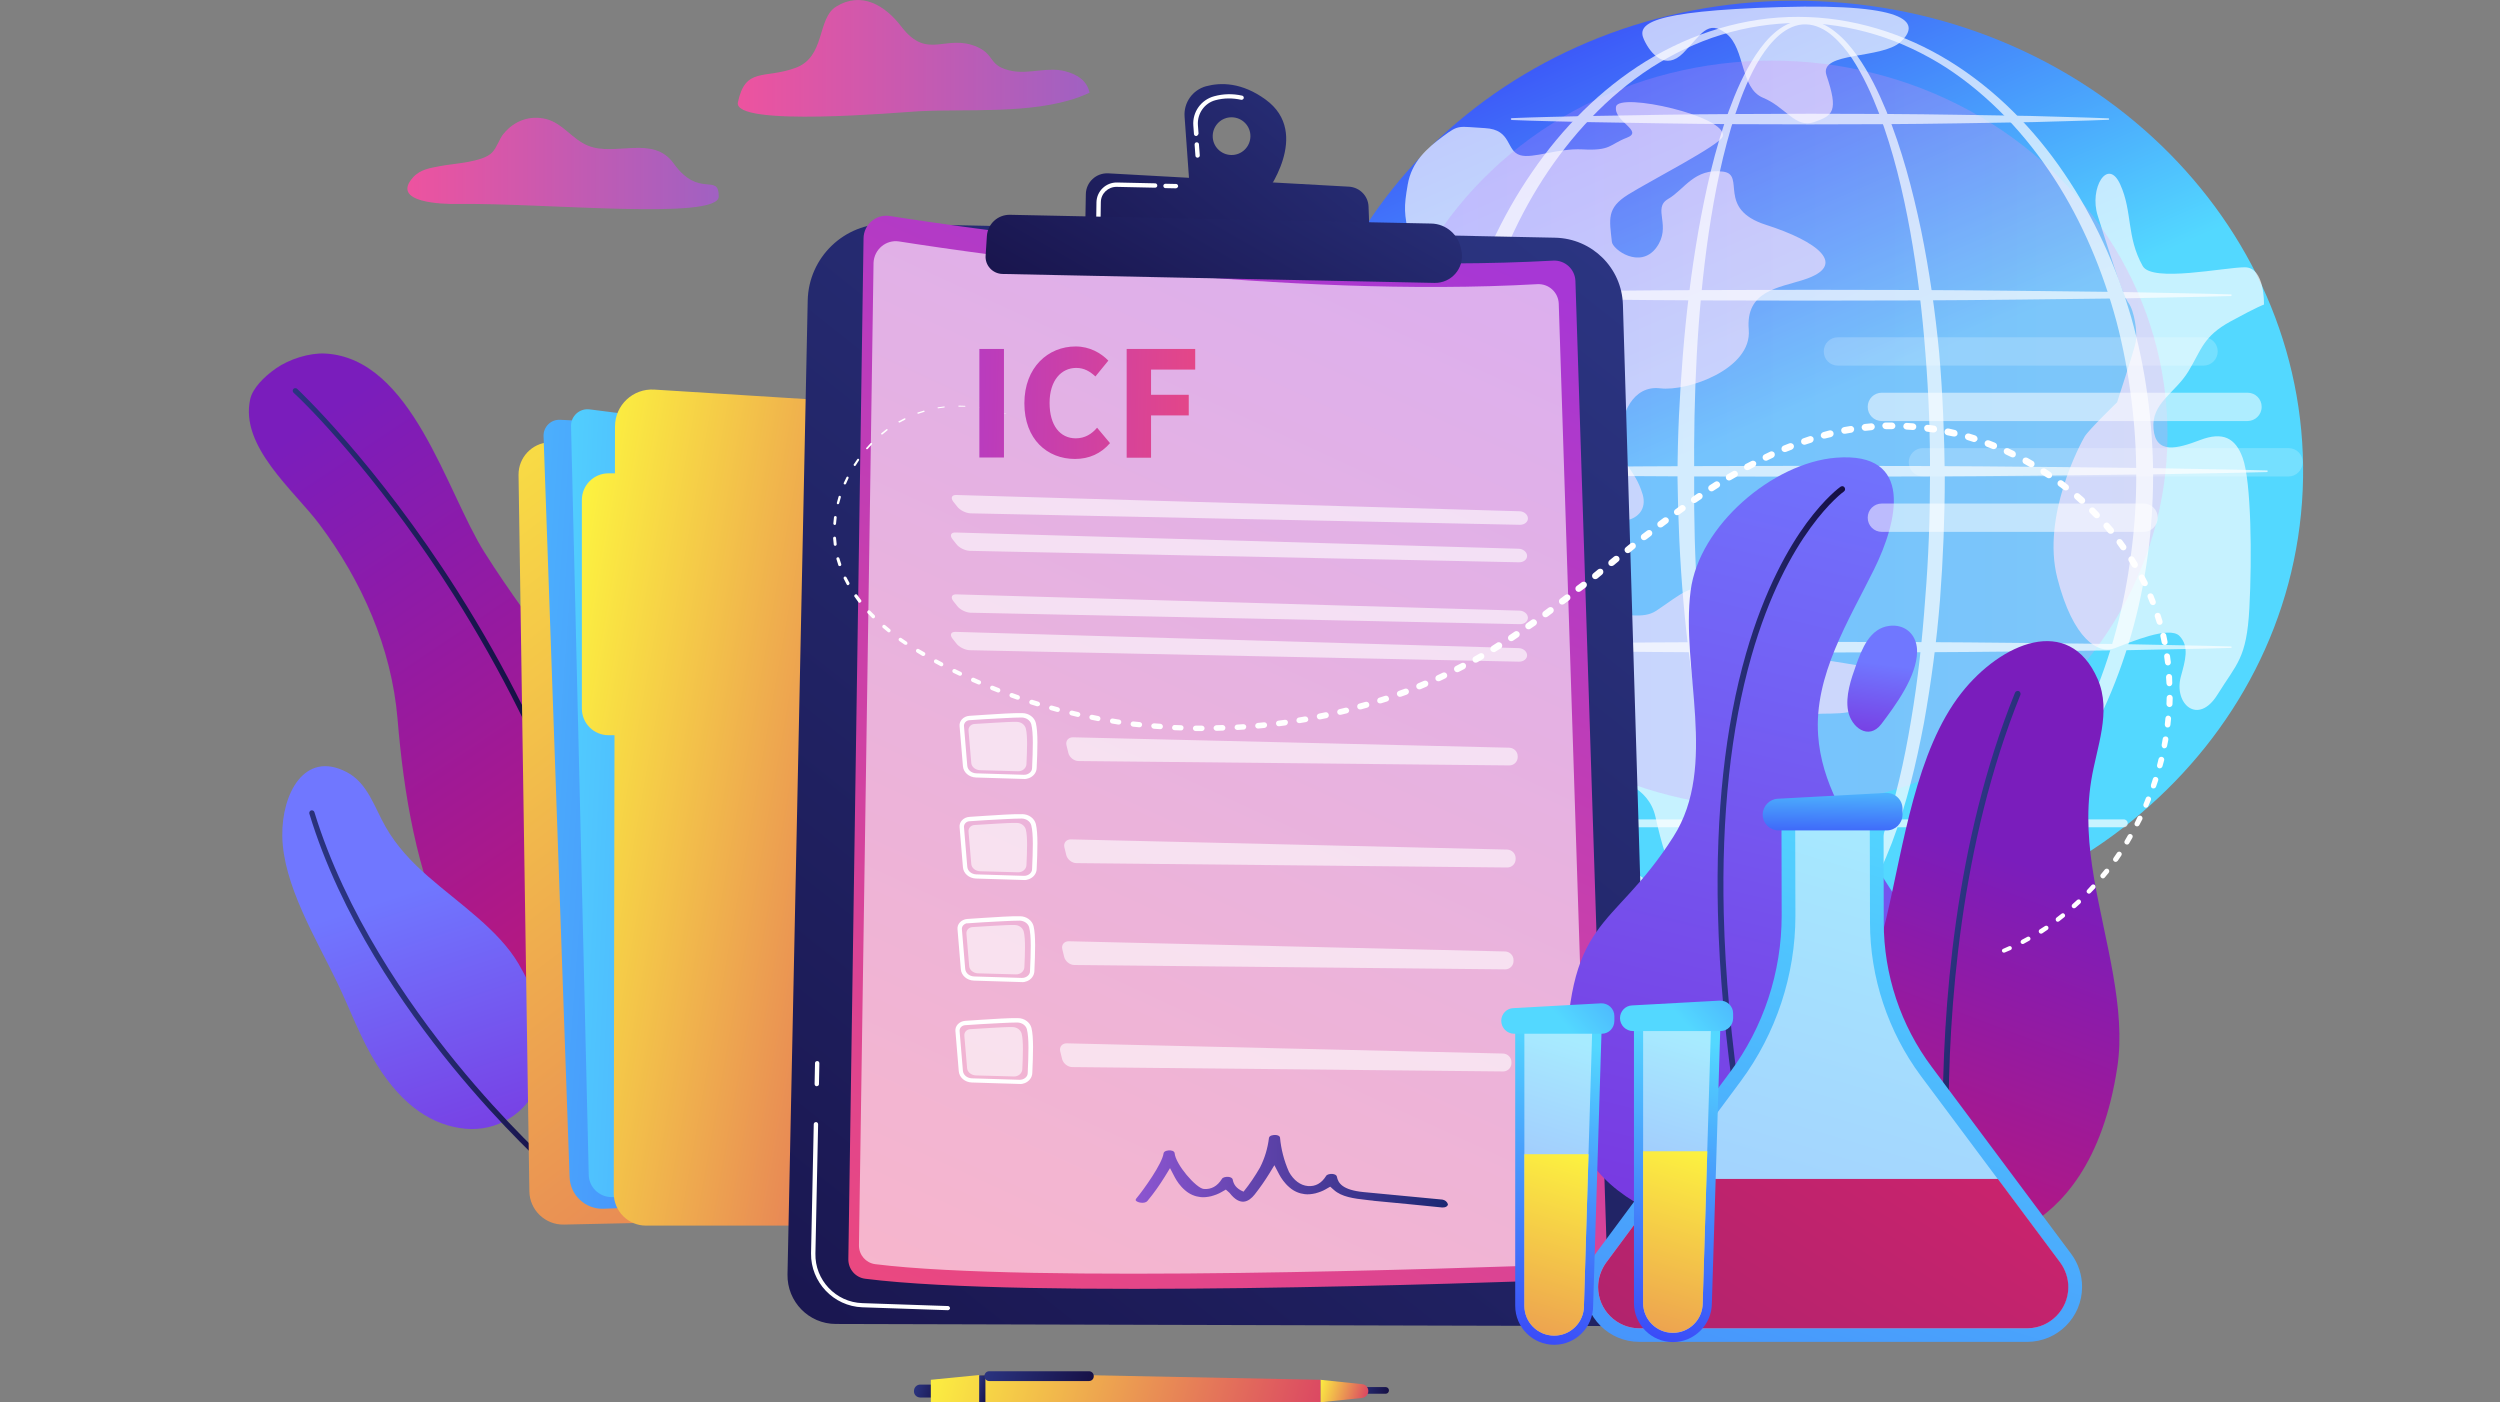 <svg xmlns="http://www.w3.org/2000/svg" xmlns:xlink="http://www.w3.org/1999/xlink" id="Layer_1" x="0px" y="0px" viewBox="0 0 1200 673.1" style="enable-background:new 0 0 1200 673.1;" xml:space="preserve"><rect x="0" y="0" width="1200" height="673.1" fill="#808080" stroke="none"/><style type="text/css">	.st0{fill:url(#SVGID_1_);}	.st1{fill:url(#SVGID_00000047062057398311743680000007611491256534584498_);}	.st2{fill:url(#SVGID_00000047741544779379874950000003229325609818256551_);}	.st3{fill:url(#SVGID_00000171704158046084876440000012645870878014741393_);}	.st4{fill:url(#SVGID_00000010309324256153169290000013843173193538827653_);}	.st5{fill:url(#SVGID_00000151530212318379586110000017604592507205167260_);}	.st6{fill:url(#SVGID_00000117647831857852480050000002922667065079097494_);}	.st7{fill:url(#SVGID_00000181802716470719043330000006321343688733463201_);}	.st8{fill:url(#SVGID_00000148662017522057399090000000003329834462228914_);}	.st9{fill:url(#SVGID_00000163069016803374445040000006350169265926182546_);}	.st10{opacity:0.67;}	.st11{fill:#FFFFFF;}	.st12{opacity:0.26;fill:url(#SVGID_00000142146964425222016840000011824475549468220567_);enable-background:new    ;}	.st13{opacity:0.68;}	.st14{fill:url(#SVGID_00000066474526411838997520000007231570583166551698_);}	.st15{fill:url(#SVGID_00000177459866403233088690000004513663012700060076_);}	.st16{fill:url(#SVGID_00000058560554714056790100000009946089031971883707_);}	.st17{fill:url(#SVGID_00000024685984375089889830000001386310815070668423_);}	.st18{opacity:0.6;fill:#FFFFFF;enable-background:new    ;}	.st19{opacity:0.6;}	.st20{fill:url(#SVGID_00000151530236632622773960000000886853764308623766_);}	.st21{fill:url(#SVGID_00000088824946576425731530000013972133886731480491_);}	.st22{fill:url(#SVGID_00000130639529802037278570000014605695378910644617_);}	.st23{fill:url(#SVGID_00000168802711654046496910000013615280571081944252_);}	.st24{fill:url(#SVGID_00000182517057765994446320000010112798049563770543_);}	.st25{fill:url(#SVGID_00000150825190359441172720000005464528016482342810_);}	.st26{fill:url(#SVGID_00000026877759552996353150000002333715523657584546_);}	.st27{fill:url(#SVGID_00000159445632490259534750000000687173132862422719_);}	.st28{opacity:0.2;fill:#FFFFFF;enable-background:new    ;}	.st29{opacity:0.53;fill:#FFFFFF;enable-background:new    ;}	.st30{fill:url(#SVGID_00000137825004698131092640000011073878030480318088_);}	.st31{opacity:0.49;fill:#FFFFFF;enable-background:new    ;}	.st32{fill:url(#SVGID_00000151541411620126086310000000813388679340842894_);}	.st33{fill:url(#SVGID_00000116957243238390031100000010171935366440977046_);}	.st34{fill:url(#SVGID_00000053511634581621215260000005703696467693973125_);}	.st35{fill:url(#SVGID_00000029025246743078378620000000787412505826712486_);}	.st36{fill:url(#SVGID_00000162314080523183850150000008554470527913398707_);}	.st37{fill:url(#SVGID_00000162345641315249331400000017584250820208135853_);}	.st38{fill:url(#SVGID_00000040548963960047746270000001569884880734167968_);}	.st39{fill:url(#SVGID_00000065064163158103953630000016593823610103857286_);}	.st40{fill:url(#SVGID_00000074417539194592335300000001849539224923417783_);}	.st41{fill:url(#SVGID_00000034068607080165991630000011351482722013862038_);}	.st42{fill:url(#SVGID_00000177467486891806723630000011526920843818346641_);}	.st43{fill:url(#SVGID_00000069360066982889772520000017919235981302293171_);}	.st44{fill:url(#SVGID_00000074399739976928080430000005306084018031820724_);}	.st45{fill:url(#SVGID_00000149373108245805502910000006385803922958518665_);}	.st46{fill:url(#SVGID_00000044892319788728956870000016348166158241001139_);}	.st47{fill:url(#SVGID_00000147938199137004562790000006883054510930224812_);}	.st48{fill:url(#SVGID_00000094616161119772406430000011644881145149353396_);}	.st49{fill:url(#SVGID_00000116953526220094992160000000216871746199157673_);}</style><g>	<g id="ICM-header">					<linearGradient id="SVGID_1_" gradientUnits="userSpaceOnUse" x1="-176.73" y1="118.206" x2="-263.75" y2="503.586" gradientTransform="matrix(0.933 -0.361 -0.361 -0.933 558.837 589.362)">			<stop offset="0" style="stop-color:#CE1567"></stop>			<stop offset="1" style="stop-color:#7A1DBC"></stop>		</linearGradient>		<path class="st0" d="M132.5,176.8c-5.9,4.1-11.3,9.7-12.4,14.8c-5.1,22.7,21.2,44,33.1,59.9c20.4,27.2,34.7,59.3,37.6,93.4    c3.1,37,9.1,72.5,24.6,106.5c8,17.6,19.4,35.3,35.8,46.2c31,20.6,82.9-12.1,84-46.4c0.9-27.4-11-53.2-25.1-75.8    c-23.8-38.2-53.5-72.2-77.5-110.2c-18.4-29.1-34.8-93.2-76.5-95.5C148.5,169.3,138.8,172.4,132.5,176.8L132.5,176.8z"></path>					<linearGradient id="SVGID_00000178195327872059811340000014587741037259965323_" gradientUnits="userSpaceOnUse" x1="-245.36" y1="326.493" x2="-194.222" y2="326.493" gradientTransform="matrix(0.933 -0.361 -0.361 -0.933 558.837 589.362)">			<stop offset="0" style="stop-color:#2B3582"></stop>			<stop offset="1" style="stop-color:#150E42"></stop>		</linearGradient>		<path style="fill:url(#SVGID_00000178195327872059811340000014587741037259965323_);" d="M309.6,550.1c0,0-0.1,0-0.2,0    c-0.7,0.1-1.3-0.5-1.4-1.2c-4.2-50.7-15.6-101.2-33.8-150.1c-14.6-39.1-33.7-77.3-56.6-113.5c-31.2-49.3-63.8-84.9-76.7-96.8    c-0.5-0.5-0.5-1.3-0.1-1.8c0.5-0.5,1.3-0.5,1.8-0.1c0.4,0.4,37.9,35.5,77.1,97.3c23,36.3,42.2,74.7,56.9,114    c18.4,49.1,29.8,99.8,34,150.8C310.6,549.4,310.2,549.9,309.6,550.1L309.6,550.1z"></path>					<linearGradient id="SVGID_00000103255372414259838490000016548305360919552156_" gradientUnits="userSpaceOnUse" x1="-543.712" y1="127.882" x2="-522.402" y2="291.262" gradientTransform="matrix(0.9 -0.435 -0.435 -0.9 788.072 464.407)">			<stop offset="0" style="stop-color:#7A2DDB"></stop>			<stop offset="1" style="stop-color:#7077FF"></stop>		</linearGradient>		<path style="fill:url(#SVGID_00000103255372414259838490000016548305360919552156_);" d="M248.9,462.6    c-9.6-16.3-28.3-28.7-43.4-41.9c-8-7-15.1-14.5-20.4-23.8c-5.3-9.2-8.6-21.1-18.7-26.3c-20.3-10.6-31.2,10.5-30.9,30.6    c0.3,23.3,16.1,49.1,26.4,70.5c6.2,12.9,11.3,27.1,18.9,39.2c12.5,20.1,26.9,29.4,42.6,30.9c15,1.4,29.2-7.2,34.8-21.2    C263.2,508,264.3,488.9,248.9,462.6L248.9,462.6z"></path>					<linearGradient id="SVGID_00000183942412738785241480000013603474780946270357_" gradientUnits="userSpaceOnUse" x1="-547.01" y1="242.666" x2="-512.112" y2="242.666" gradientTransform="matrix(0.9 -0.435 -0.435 -0.9 788.072 464.407)">			<stop offset="0" style="stop-color:#2B3582"></stop>			<stop offset="1" style="stop-color:#150E42"></stop>		</linearGradient>		<path style="fill:url(#SVGID_00000183942412738785241480000013603474780946270357_);" d="M264.7,561.9c-0.4,0.1-0.8,0-1.1-0.3    c-0.2-0.2-21.8-19.4-46.7-49.9c-23-28.2-53.5-72-68.4-121.1c-0.2-0.7,0.2-1.4,0.8-1.6c0.7-0.2,1.4,0.2,1.6,0.8    c14.9,48.6,45.2,92.2,68,120.2c24.7,30.3,46.2,49.4,46.4,49.6c0.5,0.5,0.6,1.2,0.1,1.8C265.2,561.7,264.9,561.8,264.7,561.9    L264.7,561.9z"></path>					<linearGradient id="SVGID_00000182506505105580180540000015893753430339199392_" gradientUnits="userSpaceOnUse" x1="970.702" y1="177.843" x2="505.382" y2="-433.037" gradientTransform="matrix(-1 0 0 -1 1081.32 366.535)">			<stop offset="0" style="stop-color:#FDF53F"></stop>			<stop offset="1" style="stop-color:#D93C65"></stop>		</linearGradient>		<path style="fill:url(#SVGID_00000182506505105580180540000015893753430339199392_);" d="M280.2,211.3l-16.7,1    c-8.3,0.5-14.7,7.4-14.6,15.7l5.2,343.8c0.1,9,7.6,16.2,16.6,16l114.8-2.5L280.2,211.3L280.2,211.3z"></path>					<linearGradient id="SVGID_00000050653827098450552140000010880802602527056264_" gradientUnits="userSpaceOnUse" x1="942.957" y1="-11.255" x2="534.487" y2="-41.386" gradientTransform="matrix(-1 0 0 -1 1081.32 366.535)">			<stop offset="0" style="stop-color:#53D8FF"></stop>			<stop offset="1" style="stop-color:#3840F7"></stop>		</linearGradient>		<path style="fill:url(#SVGID_00000050653827098450552140000010880802602527056264_);" d="M480.8,211.7l-212-10.2    c-4.4-0.2-8,3.4-7.9,7.8L273.4,565c0.3,8.7,7.6,15.5,16.3,15.2l149-6L480.8,211.7L480.8,211.7z"></path>					<linearGradient id="SVGID_00000095323840602034086230000014368807888807902126_" gradientUnits="userSpaceOnUse" x1="838.078" y1="-16.758" x2="496.948" y2="-33.598" gradientTransform="matrix(-1 0 0 -1 1081.32 366.535)">			<stop offset="0" style="stop-color:#53D8FF"></stop>			<stop offset="1" style="stop-color:#3840F7"></stop>		</linearGradient>		<path style="fill:url(#SVGID_00000095323840602034086230000014368807888807902126_);" d="M469.4,220.3L283,196.5    c-4.8-0.6-9,3.2-8.9,8l8.5,359.4c0.1,5.8,4.8,10.5,10.6,10.7l137.2,4L469.4,220.3L469.4,220.3z"></path>					<linearGradient id="SVGID_00000005978911551114860100000014714446356252081052_" gradientUnits="userSpaceOnUse" x1="387.509" y1="250.031" x2="116.759" y2="198.811" gradientTransform="matrix(-1 1.169341e-02 -1.169341e-02 -1 643.298 610.978)">			<stop offset="0" style="stop-color:#FDF53F"></stop>			<stop offset="1" style="stop-color:#D93C65"></stop>		</linearGradient>		<path style="fill:url(#SVGID_00000005978911551114860100000014714446356252081052_);" d="M518.4,199.8L314,187    c-10.2-0.6-18.8,7.5-18.8,17.7l-0.6,368.1c0,8.5,6.9,15.5,15.5,15.5h188.5c8.9,0,16.2-7,16.7-15.8l22.4-351.1    C538.2,210.1,529.7,200.5,518.4,199.8L518.4,199.8z"></path>					<linearGradient id="SVGID_00000005951342063077290860000004055147560739463564_" gradientUnits="userSpaceOnUse" x1="372.108" y1="330.248" x2="103.438" y2="279.418" gradientTransform="matrix(-1 1.169344e-02 -1.169344e-02 -1 643.298 610.988)">			<stop offset="0" style="stop-color:#FDF53F"></stop>			<stop offset="1" style="stop-color:#D93C65"></stop>		</linearGradient>		<path style="fill:url(#SVGID_00000005951342063077290860000004055147560739463564_);" d="M298.3,352.9h-6.2    c-7.1,0-12.8-5.7-12.8-12.8V240c0-7.1,5.7-12.8,12.8-12.8h6.2c7.1,0,12.8,5.7,12.8,12.8v100.1    C311.1,347.2,305.4,352.9,298.3,352.9L298.3,352.9z"></path>					<linearGradient id="SVGID_00000175280156213377665030000015191544960971538608_" gradientUnits="userSpaceOnUse" x1="853.769" y1="449.094" x2="754.949" y2="674.734" gradientTransform="matrix(1 0 0 -1 -9.831358e-02 651.269)">			<stop offset="0" style="stop-color:#53D8FF"></stop>			<stop offset="1" style="stop-color:#3840F7"></stop>		</linearGradient>		<path style="fill:url(#SVGID_00000175280156213377665030000015191544960971538608_);" d="M621.7,214    C627.1,90.3,739.8-5.3,873.3,0.6s237.4,110.9,232,234.6c-5.4,123.7-118.1,219.3-251.6,213.4C720.1,442.8,616.2,337.7,621.7,214z"></path>		<g class="st10">			<path class="st11" d="M912.3,20.1c9.1-8.4,6.6-18.6-57.7-16.7s-68.8,8.4-65.5,15.6s10.4,14.9,18.8,6.5s11.7-16.6,20.8-9.3     s6.5,26.1,17.5,30.7c11,4.5,15.6,14.9,24.6,11.7s11.8-5,5.9-22.5C873,24.7,903.2,28.5,912.3,20.1z"></path>			<path class="st11" d="M777.8,211.3c-0.1-12.6,6.1-26.5,19.1-24.9c13.1,1.6,44.1-9.3,42.5-28.1s14.3-20.1,26.3-24     c21.9-7,6.6-18.5-18.1-26.4c-23.8-7.6-9.5-24-20.4-25.5c-13.9-1.9-18.7,8.6-26.5,13.1c-7.8,4.5,2,13-5.7,23.4     c-7.8,10.4-20.9,0.9-21.3-2.8c-1.2-11-2.6-16.2,7.8-22.7c10.4-6.5,44.3-23.9,45.4-27.9c2.6-9.7-49.9-21.4-51.2-14.3     c-1.3,7.1,13.6,11.7,5.2,14.9c-8.4,3.2-7.5,6.4-21.4,5.6c-11.8-0.6-23.8,4.6-29.8,2.8c-7-2.1-3.9-12.3-16.9-13     s-12.3-1.9-20.1,3.9c-7.8,5.8-15.1,12.2-17,23.2c-1.9,11-1.8,13.8,0.8,25.4s9.1,22,1.9,36.3s-17.8,29.3-18,46.3     c-0.3,22.8,18.7,43.1,20.6,51.5s33.1,29.2,37,35s21.7,11.7,21.7,11.7s-21.7,14.4-23.9,24.9c-1.3,6,2.1,26.4,9.2,34.1     s29.8,21.3,40.6,20c10.8-1.3,25.8,4,29,18.2s5.8,22.6,10.3,30.4c4.5,7.8,16.2,14.3,24.6,15.6s12.3,0,12.3,0s-7.4-21.7-2.3-38.9     c4.6-15.3,9,0.4,17.2-23.6s-4.5-23.5,8.6-31c7.3-4.2,19.2,0.8,30.3-5.7s12.2-16.6-2.5-19.2c-23.3-4-26-2.9-33.8-12     s-17.1-25.4-32.6-26.3c-16-1-19,3.4-31.6,11.8c-6.3,4.2-15,2-33.2-0.6s-23.9-3.6-22.6-13.4s3.2-8.4,3.9-17.5     c0.7-9.1-0.7-17.6,11.7-24.6c6.7-3.8,13-6.6,15,6.7c1.6,10.3,22.5,7.6,18.6-6.3C784.4,223.9,777.8,223.9,777.8,211.3L777.8,211.3     z"></path>			<path class="st11" d="M1028.5,127.7c-7.9-14.1-4.8-26-10.8-39.2s-15,1.9-10.8,15c4.2,13.1,11.8,38,14.7,41.8     c2.9,3.8,4.5,14.4,3.5,19.1s-8.9,28.7-8.9,28.7s-13.7,13.3-15.6,16.5s-20.7,38.1-13.1,67.8s19.8,36.7,27.4,33.8s26.5-11,31.3-5.9     c4.8,5.1,2.7,11.8,0.6,19.5c-3.5,13.1,8.3,23.6,17.6,8.6s14-17.2,15.3-41.5s0.9-60.9-3.2-72.1c-3.5-9.7-9.6-12.7-20.4-8.6     c-10.8,4.1-21.3,7.1-22.4-5.3c-1.2-12.4,10.3-17.1,16.7-27.6s7-16.8,20.4-24.1s15.9-8,15.9-8s0.6-17.9-9.2-17.9     S1033,135.7,1028.5,127.7L1028.5,127.7z"></path>		</g>					<linearGradient id="SVGID_00000057869109164746139050000013410329751550494142_" gradientUnits="userSpaceOnUse" x1="660.52" y1="442.793" x2="1040.38" y2="442.793" gradientTransform="matrix(1 0 0 -1 0 651.245)">			<stop offset="0" style="stop-color:#B37CFF"></stop>			<stop offset="1" style="stop-color:#F895E7"></stop>		</linearGradient>					<ellipse style="opacity:0.26;fill:url(#SVGID_00000057869109164746139050000013410329751550494142_);enable-background:new    ;" cx="850.5" cy="208.5" rx="189.9" ry="179.4"></ellipse>		<g class="st13">			<path class="st11" d="M933.5,228.5c0,19.8-0.8,39.7-2.3,59.5c-1.6,19.8-4.2,39.5-7.7,59c-3.7,19.5-8.3,38.9-15.4,57.6     c-3.6,9.3-7.7,18.5-13.3,27c-2.8,4.2-6,8.2-10.1,11.6c-2,1.7-4.2,3.2-6.7,4.3c-2.5,1.1-5.2,1.8-7.9,1.8     c-5.6,0.2-10.8-2.2-14.8-5.5c-4.1-3.3-7.4-7.2-10.3-11.4c-5.7-8.4-9.9-17.6-13.5-26.9c-7.1-18.7-11.8-38.1-15.5-57.6     c-7.3-39.1-10.3-78.8-10.8-118.5c0-19.8,1-39.7,2.6-59.4c1.6-19.8,4-39.5,7.4-59c3.5-19.5,7.8-39,14.6-57.7     c3.4-9.3,7.4-18.6,13-27c2.8-4.2,6-8.2,10-11.4c4-3.2,9-5.5,14.3-5.2c5.3,0.1,10.2,2.6,14.1,5.8c4,3.2,7.3,7.1,10.2,11.2     c5.8,8.2,10.2,17.3,14,26.5c7.5,18.5,12.6,37.7,16.7,57.2c4,19.5,6.8,39.1,8.7,58.9C932.5,188.8,933.3,208.6,933.5,228.5     L933.5,228.5z M926.4,228.5c0.1-19.6-0.6-39.3-2.2-58.9c-1.5-19.6-3.8-39.1-7.3-58.5c-3.5-19.3-8.1-38.5-15-56.8     c-3.5-9.1-7.6-18.1-12.9-26.2c-2.7-4-5.8-7.8-9.4-10.9c-3.6-3.1-8-5.4-12.7-5.5c-4.7-0.2-9.1,2-12.7,5c-3.6,3.1-6.6,6.9-9.2,11     c-5.1,8.2-8.8,17.4-11.9,26.6c-6.1,18.6-10,38-12.9,57.4c-5.7,38.9-7.3,78.3-7,117.6c-0.3,39.3,2,78.7,8.5,117.4     c3.3,19.3,7.6,38.6,14.2,57c3.3,9.2,7.2,18.2,12.5,26.2c2.6,4,5.7,7.7,9.2,10.7c3.6,2.9,7.8,5,12.2,4.8c4.4-0.2,8.6-2.3,12.1-5.4     c3.5-3,6.5-6.9,9.1-10.9c5.2-8.1,9-17.1,12.3-26.3c6.5-18.4,10.8-37.7,14-57c3.3-19.4,5.4-38.9,6.8-58.5     C925.7,267.8,926.4,248.2,926.4,228.5L926.4,228.5z"></path>			<path class="st11" d="M1033.5,228.5c-0.1,25.7-3.4,51.4-10.5,76.1c-7.1,24.7-17.8,48.4-32.3,69.6c-14.4,21.2-32.8,40-54.6,53.6     c-21.8,13.5-47.2,21.5-73,21.5c-25.8,0.1-51.2-7.8-73.1-21.4c-21.9-13.5-40.3-32.3-54.8-53.5c-14.5-21.2-25.3-45-32.5-69.7     c-3.5-12.4-6.2-25-7.9-37.8c-1.7-12.8-2.6-25.6-2.7-38.5c0.1-12.9,1-25.7,2.7-38.5c1.8-12.8,4.4-25.4,8-37.7     c7.2-24.7,18-48.4,32.6-69.6c14.5-21.2,32.9-39.8,54.8-53.3C812.1,15.9,837.5,8,863.2,8.1c25.7,0,51,7.9,72.8,21.4     c21.8,13.5,40.2,32.2,54.6,53.4c14.5,21.2,25.2,44.9,32.4,69.5C1030,177.1,1033.4,202.8,1033.5,228.5L1033.5,228.5z      M1025.4,228.5c0-12.5-0.8-25-2.4-37.4c-1.6-12.4-3.9-24.7-7.1-36.8c-6.5-24.1-16.2-47.5-29.8-68.5c-13.6-21-31-39.7-52-53.4     c-10.5-6.7-22-12.2-33.9-15.8s-24.5-5.6-37-5.6c-12.5,0.1-25,2-37,5.7c-12,3.7-23.3,9.2-33.8,15.9c-21,13.7-38.3,32.5-51.8,53.4     c-13.5,21-23.2,44.3-29.6,68.4c-3.2,12-5.5,24.3-7.1,36.7c-1.6,12.4-2.4,24.8-2.4,37.3c0,12.5,0.8,24.9,2.4,37.3     c1.6,12.3,3.9,24.6,7.1,36.7c6.5,24.1,16.2,47.3,29.7,68.3c13.5,20.9,30.8,39.6,51.8,53.3c10.5,6.7,21.8,12.2,33.8,15.8     c11.9,3.7,24.4,5.6,36.8,5.7c12.5,0,24.9-2,36.9-5.6c11.9-3.7,23.3-9.1,33.8-15.8c21-13.6,38.4-32.3,52-53.2     c13.6-21,23.4-44.3,29.9-68.3c3.3-12.1,5.6-24.3,7.2-36.7C1024.6,253.5,1025.4,241,1025.4,228.5L1025.4,228.5z"></path>			<path class="st11" d="M667.1,141.2c16.8-0.5,33.6-0.7,50.5-1l50.5-0.6c33.6-0.4,67.3-0.4,100.9-0.5c33.6,0,67.3,0.1,100.9,0.5     l50.5,0.6c16.8,0.4,33.6,0.6,50.5,1.1c0.2,0,0.3,0.2,0.3,0.4c0,0.2-0.2,0.3-0.3,0.4c-16.8,0.5-33.6,0.7-50.5,1.1l-50.5,0.6     c-33.6,0.4-67.3,0.5-100.9,0.5c-33.6,0-67.3-0.1-100.9-0.5l-50.5-0.6c-16.8-0.3-33.6-0.5-50.5-1c-0.3,0-0.5-0.2-0.5-0.5     C666.6,141.5,666.8,141.2,667.1,141.2L667.1,141.2z"></path>			<path class="st11" d="M725.7,56.7c11.9-0.5,23.9-0.7,35.8-1l35.8-0.6c23.9-0.4,47.8-0.4,71.6-0.5c23.9,0,47.8,0.1,71.6,0.5     l35.8,0.6c11.9,0.4,23.9,0.6,35.8,1.1c0.2,0,0.3,0.2,0.3,0.4c0,0.2-0.2,0.3-0.3,0.3c-11.9,0.5-23.9,0.7-35.8,1.1l-35.8,0.6     c-23.9,0.4-47.8,0.5-71.6,0.5c-23.9,0-47.8-0.1-71.6-0.5l-35.8-0.6c-11.9-0.3-23.9-0.5-35.8-1c-0.3,0-0.5-0.3-0.5-0.6     C725.2,57,725.4,56.7,725.7,56.7L725.7,56.7z"></path>			<path class="st11" d="M649.6,225.7c18.3-0.5,36.5-0.7,54.8-1l54.8-0.6c36.5-0.4,73.1-0.4,109.7-0.5c36.5,0,73.1,0.1,109.7,0.5     l54.8,0.6c18.3,0.4,36.6,0.6,54.8,1.1c0.2,0,0.3,0.2,0.3,0.4c0,0.2-0.2,0.3-0.3,0.4c-18.3,0.5-36.6,0.7-54.8,1.1l-54.8,0.6     c-36.5,0.4-73.1,0.5-109.7,0.5c-36.5,0-73.1-0.1-109.7-0.5l-54.8-0.6c-18.3-0.3-36.5-0.5-54.8-1c-0.3,0-0.5-0.2-0.5-0.5     C649.1,226,649.3,225.7,649.6,225.7L649.6,225.7z"></path>			<path class="st11" d="M667.1,310.2c16.8-0.5,33.6-0.7,50.5-1l50.5-0.6c33.6-0.4,67.3-0.4,100.9-0.5c33.6,0,67.3,0.1,100.9,0.5     l50.5,0.6c16.8,0.4,33.6,0.6,50.5,1.1c0.2,0,0.3,0.2,0.3,0.4c0,0.2-0.2,0.3-0.3,0.3c-16.8,0.5-33.6,0.7-50.5,1.1l-50.5,0.6     c-33.6,0.4-67.3,0.5-100.9,0.5c-33.6,0-67.3-0.1-100.9-0.5l-50.5-0.6c-16.8-0.3-33.6-0.5-50.5-1c-0.3,0-0.5-0.2-0.5-0.5     C666.6,310.5,666.8,310.2,667.1,310.2L667.1,310.2z"></path>			<path class="st11" d="M1019.4,397.1H732.9c-1,0-1.9-0.8-1.9-1.9s0.8-1.9,1.9-1.9h286.5c1,0,1.9,0.8,1.9,1.9     S1020.5,397.1,1019.4,397.1L1019.4,397.1z"></path>		</g>					<linearGradient id="SVGID_00000036228092523399299970000004208141373351699340_" gradientUnits="userSpaceOnUse" x1="354.122" y1="623.256" x2="522.99" y2="623.256" gradientTransform="matrix(1 0 0 -1 0 651.245)">			<stop offset="0" style="stop-color:#ED539F"></stop>			<stop offset="1" style="stop-color:#A061C2"></stop>		</linearGradient>		<path style="fill:url(#SVGID_00000036228092523399299970000004208141373351699340_);" d="M354.2,49.1c3.6-17,12.5-11.1,27.3-16.4    C396.4,27.6,392,9,401.3,3.2c12.3-7.6,23.6-0.5,31.3,9.5c12.7,16.7,21.4,3.1,36.6,9.9c8.7,3.9,5,9.3,16.8,11.5    c8.2,1.5,17.1-2.1,25.3,0.1c6,1.6,10.4,4.5,11.7,10.3c-1.7,0.8-3.5,1.5-5.3,2.2C495,54.9,464,52.2,441,53.4    C433.2,53.8,351.6,61.2,354.2,49.1L354.2,49.1z"></path>					<linearGradient id="SVGID_00000178886299803853838200000010419445959426866109_" gradientUnits="userSpaceOnUse" x1="195.608" y1="572.733" x2="345.01" y2="572.733" gradientTransform="matrix(1 0 0 -1 0 651.245)">			<stop offset="0" style="stop-color:#ED539F"></stop>			<stop offset="1" style="stop-color:#A061C2"></stop>		</linearGradient>		<path style="fill:url(#SVGID_00000178886299803853838200000010419445959426866109_);" d="M241.9,64c5.1-6.2,12.6-8.7,20.1-6.9    c8.1,2,12.6,9.7,20.2,12.8c13.1,5.4,31.3-5.3,41.2,8.6c12.2,17,21.6,4.2,21.6,15.8s-84.2,3-125.8,3.6c-6,0.1-32.1-0.4-20.9-12.8    c3.5-3.9,8.5-4.5,13.1-5.4c6-1.2,20.4-1.8,24.8-6.5c2.4-2.5,3.3-6.2,5.4-8.9C241.7,64.3,241.8,64.1,241.9,64L241.9,64z"></path>					<linearGradient id="SVGID_00000098192236886888637360000000132580048081828026_" gradientUnits="userSpaceOnUse" x1="776.096" y1="526.556" x2="268.136" y2="-140.634" gradientTransform="matrix(1 2.076793e-02 2.076793e-02 -1 3.307 635.074)">			<stop offset="0" style="stop-color:#2B3582"></stop>			<stop offset="1" style="stop-color:#150E42"></stop>		</linearGradient>		<path style="fill:url(#SVGID_00000098192236886888637360000000132580048081828026_);" d="M426.1,107.4l320.4,6.7    c17.7,0.4,32,14.5,32.5,32.2l14,465c0.4,13.8-10.7,25.2-24.5,25.2l-367.3-1c-13,0-23.4-10.7-23.2-23.7l9.7-467.5    C388.1,123.5,405.3,107,426.1,107.4L426.1,107.4z"></path>		<path class="st11" d="M455.4,628.8c-0.1,0-0.3,0.1-0.4,0.1l-41.1-1.4c-13.8-0.5-24.8-12.1-24.6-25.9l1.3-62c0-0.6,0.5-1,1.1-1    c0.6,0,1,0.5,1,1.1l-1.3,62c-0.3,12.7,9.8,23.4,22.5,23.8l41.1,1.4c0.6,0,1,0.5,1,1.1C456,628.3,455.7,628.6,455.4,628.8    L455.4,628.8z"></path>		<path class="st11" d="M392.4,521.3c-0.1,0-0.3,0.1-0.4,0.1c-0.6,0-1-0.5-1-1.1l0.2-10c0-0.6,0.5-1,1.1-1c0.6,0,1,0.5,1,1.1    l-0.2,10C393.1,520.8,392.8,521.2,392.4,521.3L392.4,521.3z"></path>					<linearGradient id="SVGID_00000135673455854637948440000014162751199561977279_" gradientUnits="userSpaceOnUse" x1="999.71" y1="282.636" x2="559.47" y2="-140.304" gradientTransform="matrix(0.93 -0.366 -0.366 -0.93 -123.303 747.043)">			<stop offset="0" style="stop-color:#A737D5"></stop>			<stop offset="1" style="stop-color:#EF497A"></stop>		</linearGradient>		<path style="fill:url(#SVGID_00000135673455854637948440000014162751199561977279_);" d="M427.2,103.7    c43.6,6.8,193.7,28.3,318.3,21.4c5.7-0.3,10.5,4.1,10.7,9.8l15.1,467.1c0.2,6.4-4.8,11.8-11.2,12c-52.4,2-268.1,9.5-344.8-0.2    c-4.7-0.6-8.1-4.6-8.1-9.3l7.3-490.1C414.6,107.7,420.6,102.6,427.2,103.7L427.2,103.7z"></path>		<path class="st18" d="M431.6,115.9c42,6.6,186.4,27.3,306.3,20.5c5.5-0.3,10.1,3.9,10.3,9.4l14.5,449.5    c0.2,6.2-4.6,11.3-10.8,11.6c-50.4,1.9-258,9.1-331.8-0.1c-4.5-0.6-7.8-4.4-7.8-9l7-471.7C419.6,119.7,425.3,114.9,431.6,115.9    L431.6,115.9z"></path>		<g class="st19">			<path class="st11" d="M729.6,299.6c2.2,0,3.9-1.4,3.8-3.2s-2-3.3-4.1-3.3l-270.2-7.8c-2.2-0.1-2.9,1.3-1.6,3.1l1.9,2.4     c1.3,1.8,4.2,3.2,6.4,3.3L729.6,299.6L729.6,299.6z"></path>		</g>		<g class="st19">			<path class="st11" d="M458.7,303.3c-2.2-0.1-2.9,1.3-1.6,3.1l1.9,2.4c1.3,1.8,4.2,3.2,6.4,3.3l263.8,5.5c2.2,0,3.9-1.4,3.8-3.2     s-2-3.3-4.1-3.3L458.7,303.3L458.7,303.3z"></path>		</g>		<g class="st19">			<path class="st11" d="M729.6,251.9c2.2,0,3.9-1.4,3.8-3.2s-2-3.3-4.1-3.3l-270.2-7.8c-2.2-0.1-2.9,1.3-1.6,3.1l1.9,2.4     c1.3,1.8,4.2,3.2,6.4,3.3L729.6,251.9L729.6,251.9z"></path>		</g>		<g class="st19">			<path class="st11" d="M458.7,255.6c-2.2-0.1-2.9,1.3-1.6,3.1l1.9,2.4c1.3,1.8,4.2,3.2,6.4,3.3l263.8,5.5c2.2,0,3.9-1.4,3.8-3.2     s-2-3.3-4.1-3.3L458.7,255.6L458.7,255.6z"></path>		</g>		<g class="st19">			<path class="st11" d="M515,353.9c-2.2,0-3.6,1.7-3.1,3.8l0.9,3.7c0.5,2.1,2.7,3.9,4.9,3.9l206.8,2.1c2.2,0,4-1.8,4-4V363     c0-2.2-1.8-4-4-4.1L515,353.9L515,353.9z"></path>		</g>		<path class="st11" d="M493.9,422c-0.8,0.3-1.6,0.5-2.6,0.4l-22.8-0.7c-3.4-0.1-6.1-2.5-6.3-5.5l-1.6-19.2    c-0.1-1.2,0.3-2.3,1.1-3.2c0.9-1,2.2-1.6,3.6-1.7l0,0c1.9-0.1,4.6-0.3,7.5-0.5c6.1-0.4,13.6-0.9,17.9-0.8c3.1,0,5.8,2,6.5,4.7    c1.1,4.5,0.8,12.8,0.4,21.7C497.5,419.4,496,421.2,493.9,422L493.9,422z M464.4,394.4c-0.4,0.2-0.8,0.4-1.1,0.8    c-0.4,0.5-0.6,1.1-0.6,1.7l1.6,19.2c0.2,2,2,3.5,4.3,3.6l22.8,0.7c2.1,0.1,4-1.4,4-3.2c0.4-8.7,0.7-16.9-0.4-21.1    c-0.5-1.8-2.3-3.1-4.5-3.2c-4.2,0-11.7,0.5-17.7,0.8c-2.9,0.2-5.6,0.4-7.5,0.5l0,0C465,394.2,464.7,394.3,464.4,394.4L464.4,394.4    z"></path>		<path class="st18" d="M467.8,396c4.8-0.2,15.3-1.1,20.2-1c2.1,0,3.9,1.3,4.4,3.2c0.9,3.5,0.6,10.6,0.3,17.1    c-0.1,1.9-1.9,3.5-4.1,3.4l-18.2-0.5c-2.2-0.1-4.1-1.6-4.2-3.6l-1.3-15.3C464.7,397.5,466,396.1,467.8,396L467.8,396z"></path>		<path class="st11" d="M493.9,373.5c-0.8,0.3-1.6,0.5-2.6,0.4l-22.8-0.7c-3.4-0.1-6.1-2.5-6.3-5.5l-1.6-19.2    c-0.1-1.2,0.3-2.3,1.1-3.2c0.9-1,2.2-1.6,3.6-1.7l0,0c1.9-0.1,4.6-0.3,7.5-0.5c6.1-0.4,13.6-0.9,17.9-0.8c3.1,0,5.8,2,6.5,4.7    c1.1,4.5,0.8,12.8,0.4,21.7C497.5,370.9,496,372.7,493.9,373.5L493.9,373.5z M464.4,345.9c-0.4,0.2-0.8,0.4-1.1,0.8    c-0.4,0.5-0.6,1.1-0.6,1.7l1.6,19.2c0.2,2,2,3.5,4.3,3.6l22.8,0.7c2.1,0.1,4-1.4,4-3.2c0.4-8.7,0.7-16.9-0.4-21.1    c-0.5-1.8-2.3-3.1-4.5-3.2c-4.2,0-11.7,0.5-17.7,0.8c-2.9,0.2-5.6,0.4-7.5,0.5l0,0C465,345.7,464.7,345.8,464.4,345.9L464.4,345.9    z"></path>		<path class="st18" d="M467.8,347.5c4.8-0.2,15.3-1.1,20.2-1c2.1,0,3.9,1.3,4.4,3.2c0.9,3.5,0.6,10.6,0.3,17.1    c-0.1,1.9-1.9,3.5-4.1,3.4l-18.2-0.5c-2.2-0.1-4.1-1.6-4.2-3.6l-1.3-15.3C464.7,349,466,347.6,467.8,347.5L467.8,347.5z"></path>		<g class="st19">			<path class="st11" d="M514,402.9c-2.2,0-3.6,1.7-3.1,3.8l0.9,3.7c0.5,2.1,2.7,3.9,4.9,3.9l206.8,2.1c2.2,0,4-1.8,4-4v-0.5     c0-2.2-1.8-4-4-4.1L514,402.9L514,402.9z"></path>		</g>		<path class="st11" d="M492.9,471c-0.8,0.3-1.6,0.5-2.6,0.4l-22.8-0.7c-3.4-0.1-6.1-2.5-6.3-5.5l-1.6-19.2    c-0.1-1.2,0.3-2.3,1.1-3.2c0.9-1,2.2-1.6,3.6-1.7c1.9-0.1,4.6-0.3,7.5-0.5c6.4-0.4,13.6-0.9,17.8-0.8c3.1,0,5.8,2,6.5,4.7    c1.1,4.5,0.8,12.8,0.4,21.7C496.4,468.3,495,470.2,492.9,471L492.9,471z M463.4,443.4c-0.4,0.2-0.8,0.4-1.1,0.8    c-0.4,0.5-0.6,1.1-0.6,1.7l1.6,19.2c0.2,2,2,3.5,4.3,3.6l22.8,0.7c2.1,0.1,4-1.4,4-3.2c0.4-8.7,0.7-16.9-0.4-21.1    c-0.5-1.8-2.3-3.1-4.5-3.2c-4.2,0-11.7,0.5-17.7,0.8c-2.9,0.2-5.6,0.4-7.5,0.5l0,0C464,443.1,463.7,443.2,463.4,443.4L463.4,443.4    z"></path>		<path class="st18" d="M466.8,445c4.8-0.2,15.3-1.1,20.2-1c2.1,0,3.9,1.3,4.4,3.2c0.9,3.5,0.6,10.6,0.3,17.1    c-0.1,1.9-1.9,3.5-4.1,3.4l-18.2-0.5c-2.2-0.1-4.1-1.6-4.2-3.6l-1.3-15.3C463.7,446.5,465,445.1,466.8,445L466.8,445z"></path>		<g class="st19">			<path class="st11" d="M513,451.8c-2.2,0-3.6,1.7-3.1,3.8l0.9,3.7c0.5,2.1,2.7,3.9,4.9,3.9l206.8,2.1c2.2,0,4-1.8,4-4v-0.5     c0-2.2-1.8-4-4-4.1L513,451.8L513,451.8z"></path>		</g>		<path class="st11" d="M491.9,519.9c-0.8,0.3-1.6,0.5-2.6,0.4l-22.8-0.7c-3.4-0.1-6.1-2.5-6.3-5.5l-1.6-19.2    c-0.1-1.2,0.3-2.3,1.1-3.2c0.9-1,2.2-1.6,3.6-1.7l0,0c1.9-0.1,4.6-0.3,7.5-0.5c6.4-0.4,13.6-0.9,17.8-0.8c3.1,0,5.8,2,6.5,4.7    c1.1,4.5,0.8,12.8,0.4,21.7C495.4,517.3,493.9,519.1,491.9,519.9L491.9,519.9z M462.3,492.3c-0.4,0.2-0.8,0.4-1.1,0.8    c-0.4,0.5-0.6,1.1-0.6,1.7l1.6,19.2c0.2,2,2,3.5,4.3,3.6l22.8,0.7c2.1,0.1,4-1.4,4-3.2c0.4-8.7,0.7-16.9-0.4-21.1    c-0.5-1.8-2.3-3.1-4.5-3.2c-4.2,0-11.6,0.5-17.7,0.8c-2.9,0.2-5.6,0.4-7.6,0.5C463,492.1,462.6,492.2,462.3,492.3L462.3,492.3z"></path>		<path class="st18" d="M465.8,494c4.8-0.2,15.3-1.1,20.2-1c2.1,0,3.9,1.3,4.4,3.2c0.9,3.5,0.6,10.6,0.3,17.1    c-0.1,1.9-1.9,3.5-4.1,3.4l-18.2-0.5c-2.2-0.1-4.1-1.6-4.2-3.6l-1.3-15.3C462.7,495.4,464,494.1,465.8,494L465.8,494z"></path>		<g class="st19">			<path class="st11" d="M512,500.8c-2.2,0-3.6,1.7-3.1,3.8l0.9,3.7c0.5,2.1,2.7,3.9,4.9,3.9l206.8,2.1c2.2,0,4-1.8,4-4v-0.5     c0-2.2-1.8-4-4-4.1L512,500.8L512,500.8z"></path>		</g>					<linearGradient id="SVGID_00000043437756475397781520000010489210844029858718_" gradientUnits="userSpaceOnUse" x1="627.641" y1="647.542" x2="480.241" y2="453.652" gradientTransform="matrix(1 2.076793e-02 2.076793e-02 -1 3.307 635.074)">			<stop offset="0" style="stop-color:#2B3582"></stop>			<stop offset="1" style="stop-color:#150E42"></stop>		</linearGradient>		<path style="fill:url(#SVGID_00000043437756475397781520000010489210844029858718_);" d="M607.5,47.8c-11.4-8.3-21.5-8.3-28.6-6.4    c-6.5,1.8-10.8,7.9-10.3,14.6l2.4,33.4l36.3,4C607.2,93.4,629.9,64.1,607.5,47.8L607.5,47.8z M591,74.4c-5-0.1-9-4.2-8.9-9.2    c0.1-5,4.2-9,9.2-8.9c5,0.1,9,4.2,8.9,9.2C600.1,70.5,596,74.5,591,74.4z"></path>		<path class="st11" d="M575.2,75.6c-0.1,0-0.2,0.1-0.3,0.1c-0.6,0-1.1-0.4-1.1-1l-0.4-5.3c0-0.6,0.4-1.1,1-1.1c0.6,0,1.1,0.4,1.1,1    l0.4,5.3C575.9,75,575.7,75.4,575.2,75.6z M574.5,65.2c-0.1,0-0.2,0.1-0.3,0.1c-0.6,0-1.1-0.4-1.1-1l-0.3-4    c-0.5-6.5,3.7-12.4,10-14.1c4.4-1.2,8.9-1.3,13.4-0.3c0.6,0.1,0.9,0.7,0.8,1.2s-0.7,0.9-1.2,0.8c-4.2-0.9-8.3-0.9-12.4,0.2    c-5.3,1.4-8.8,6.5-8.4,12l0.3,4C575.2,64.6,574.9,65,574.5,65.2L574.5,65.2z"></path>					<linearGradient id="SVGID_00000047781759024744478610000006789082246243013506_" gradientUnits="userSpaceOnUse" x1="643.815" y1="635.249" x2="496.415" y2="441.349" gradientTransform="matrix(1 2.076793e-02 2.076793e-02 -1 3.307 635.074)">			<stop offset="0" style="stop-color:#2B3582"></stop>			<stop offset="1" style="stop-color:#150E42"></stop>		</linearGradient>		<path style="fill:url(#SVGID_00000047781759024744478610000006789082246243013506_);" d="M520.9,110l0.3-16.8    c0.1-5.8,5-10.3,10.8-10l115.5,6.4c5.1,0.3,9.2,4.4,9.4,9.5l0.6,16.1L520.9,110L520.9,110z"></path>		<path class="st11" d="M564.8,90.3c-0.1,0-0.3,0.1-0.4,0.1l-5-0.1c-0.6,0-1-0.5-1-1.1c0-0.6,0.5-1,1.1-1l5,0.1c0.6,0,1,0.5,1,1.1    C565.5,89.8,565.2,90.1,564.8,90.3L564.8,90.3z"></path>		<path class="st11" d="M527.6,104.9c-0.1,0-0.3,0.1-0.4,0.1c-0.6,0-1-0.5-1-1.1l0.1-6.8c0.1-5.3,4.5-9.6,9.9-9.5l18.3,0.4    c0.6,0,1,0.5,1,1.1c0,0.6-0.5,1-1.1,1l-18.3-0.4c-4.2-0.1-7.7,3.2-7.7,7.4l-0.1,6.8C528.3,104.4,528,104.8,527.6,104.9    L527.6,104.9z"></path>					<linearGradient id="SVGID_00000135662739686883342660000000300705851380630159_" gradientUnits="userSpaceOnUse" x1="625.221" y1="623.401" x2="523.451" y2="436.521" gradientTransform="matrix(1 2.076793e-02 2.076793e-02 -1 3.307 635.074)">			<stop offset="0" style="stop-color:#2B3582"></stop>			<stop offset="1" style="stop-color:#150E42"></stop>		</linearGradient>		<path style="fill:url(#SVGID_00000135662739686883342660000000300705851380630159_);" d="M484.8,103.1l202.1,4.2    c7.3,0.1,13.4,5.5,14.5,12.7l0.2,1c1.2,7.9-5,14.9-13,14.8l-207.4-4.3c-4.8-0.1-8.5-4.2-8.1-8.9l0.6-9.3    C474.1,107.4,479,103,484.8,103.1L484.8,103.1z"></path>					<linearGradient id="SVGID_00000093899916696961261020000007512101387017132942_" gradientUnits="userSpaceOnUse" x1="797.355" y1="-17.346" x2="913.665" y2="460.004" gradientTransform="matrix(1 0 0 -1 0 651.245)">			<stop offset="0" style="stop-color:#7A2DDB"></stop>			<stop offset="1" style="stop-color:#7077FF"></stop>		</linearGradient>		<path style="fill:url(#SVGID_00000093899916696961261020000007512101387017132942_);" d="M881.7,384.7c-4.8-10-8.2-20.4-9-31.8    c-2-28.7,14.7-55,26.9-79.7c11.2-22.7,19.6-56.5-18.3-53.5c-30.2,2.4-65.8,32.5-69.8,63.9c-4.8,37.2,13.3,84.1-8.2,117.9    c-30,47.3-51.7,36.4-51.7,116.2c0,34.1,18.9,52.9,40.5,63.2c34.1,16.3,74.8,9.7,102-16.6c24-23.2,38.3-56.7,33.5-90.2    C922.6,440.3,896.1,414.6,881.7,384.7L881.7,384.7z"></path>					<linearGradient id="SVGID_00000059303221415184698840000016093722460737147575_" gradientUnits="userSpaceOnUse" x1="824.416" y1="213.835" x2="885.585" y2="213.835" gradientTransform="matrix(1 0 0 -1 0 651.245)">			<stop offset="0" style="stop-color:#2B3582"></stop>			<stop offset="1" style="stop-color:#150E42"></stop>		</linearGradient>		<path style="fill:url(#SVGID_00000059303221415184698840000016093722460737147575_);" d="M856.3,641.5c-0.6,0-1.2-0.4-1.3-1    C836.2,565.3,826,497.2,824.6,438c-1.1-47.4,3.4-89.2,13.5-124.3c9-31.3,20.8-51.4,29.1-62.7c9.1-12.3,16-17.2,16.3-17.4    c0.6-0.4,1.5-0.3,1.9,0.4c0.4,0.6,0.3,1.5-0.3,1.9c-0.3,0.2-27.5,19.7-44.4,79c-9.9,34.8-14.4,76.4-13.3,123.5    c1.4,58.9,11.6,126.7,30.3,201.4c0.2,0.7-0.3,1.5-1,1.7C856.6,641.5,856.4,641.5,856.3,641.5L856.3,641.5z"></path>					<linearGradient id="SVGID_00000067924598457169222740000014124683392220736422_" gradientUnits="userSpaceOnUse" x1="898.405" y1="287.462" x2="904.255" y2="332.292" gradientTransform="matrix(1 0 0 -1 0 651.245)">			<stop offset="0" style="stop-color:#7A2DDB"></stop>			<stop offset="1" style="stop-color:#7077FF"></stop>		</linearGradient>		<path style="fill:url(#SVGID_00000067924598457169222740000014124683392220736422_);" d="M911.8,300.7c-1.5-0.4-3.1-0.5-4.8-0.3    c-9.5,1.1-13.3,11.1-16.1,18.9c-2.4,6.7-5.2,14.8-3.8,22c1.5,7.8,9.8,14.2,15.9,6.3c6.8-9,17.1-22.9,17.2-34.8    C920.3,306.7,916.9,302,911.8,300.7L911.8,300.7z"></path>					<linearGradient id="SVGID_00000046300010003460062560000008041381152847537027_" gradientUnits="userSpaceOnUse" x1="1668.779" y1="141.186" x2="1700.959" y2="387.926" gradientTransform="matrix(0.974 0.229 0.229 -0.974 -764.538 406.348)">			<stop offset="0" style="stop-color:#CE1567"></stop>			<stop offset="1" style="stop-color:#7A1DBC"></stop>		</linearGradient>		<path style="fill:url(#SVGID_00000046300010003460062560000008041381152847537027_);" d="M1016.3,512.3c4.3-28.2-6-60.6-11.1-90.4    c-2.7-15.8-4-31.4-1.4-47.3c2.5-15.8,9.9-32.9,3.1-48.6c-13.8-31.7-46.6-17.3-65.4,6.6c-21.8,27.7-27.8,73-36,107.8    c-5,21-12.5,42.6-15.1,64C886,539.8,894,564.4,911,581c16.3,16,41.1,19.3,61,8.2C989.9,579.2,1009.4,557.8,1016.3,512.3    L1016.3,512.3z"></path>					<linearGradient id="SVGID_00000103244088086944972560000014532167106336422313_" gradientUnits="userSpaceOnUse" x1="1664.305" y1="314.451" x2="1715.959" y2="314.451" gradientTransform="matrix(0.974 0.229 0.229 -0.974 -764.538 406.348)">			<stop offset="0" style="stop-color:#2B3582"></stop>			<stop offset="1" style="stop-color:#150E42"></stop>		</linearGradient>		<path style="fill:url(#SVGID_00000103244088086944972560000014532167106336422313_);" d="M941.3,643.5c-0.7,0-1.2-0.5-1.4-1.2    c-0.1-0.4-7.2-43.5-7.4-102.9c-0.2-54.8,5.7-135.2,34.7-206.9c0.3-0.7,1.1-1,1.8-0.8c0.7,0.3,1,1.1,0.8,1.8    c-28.8,71.2-34.7,151.3-34.5,205.8c0.2,59.2,7.3,102,7.3,102.5c0.1,0.8-0.4,1.5-1.1,1.6C941.4,643.4,941.3,643.5,941.3,643.5    L941.3,643.5z"></path>		<path class="st28" d="M1057.7,175.5H882.2c-3.8,0-6.8-3-6.8-6.8l0,0c0-3.8,3-6.8,6.8-6.8h175.5c3.8,0,6.8,3,6.8,6.8l0,0    C1064.5,172.5,1061.4,175.5,1057.7,175.5z"></path>		<path class="st29" d="M1078.8,202.1H903.3c-3.8,0-6.8-3-6.8-6.8l0,0c0-3.8,3-6.8,6.8-6.8h175.5c3.8,0,6.8,3,6.8,6.8l0,0    C1085.6,199.1,1082.5,202.1,1078.8,202.1z"></path>		<path class="st29" d="M1028.9,255.3H903.3c-3.8,0-6.8-3-6.8-6.8l0,0c0-3.8,3-6.8,6.8-6.8h125.6c3.8,0,6.8,3,6.8,6.8l0,0    C1035.7,252.3,1032.6,255.3,1028.9,255.3z"></path>		<path class="st28" d="M1098.5,228.7H923c-3.8,0-6.8-3-6.8-6.8l0,0c0-3.8,3-6.8,6.8-6.8h175.5c3.8,0,6.8,3,6.8,6.8l0,0    C1105.2,225.7,1102.2,228.7,1098.5,228.7z"></path>					<linearGradient id="SVGID_00000010275157699764697280000002628745033160447886_" gradientUnits="userSpaceOnUse" x1="947.958" y1="259.293" x2="758.467" y2="-369.867" gradientTransform="matrix(1 0 0 -1 0 651.245)">			<stop offset="0" style="stop-color:#53D8FF"></stop>			<stop offset="1" style="stop-color:#3840F7"></stop>		</linearGradient>		<path style="fill:url(#SVGID_00000010275157699764697280000002628745033160447886_);" d="M904.2,442.8l-0.1-53.9h-49l0.1,50.6    c0,27.1-8.7,53.6-24.9,75.3L765.7,602c-3.4,4.5-5.2,10.1-5.2,15.7v0c0,14.6,11.8,26.4,26.4,26.4H973c14.6,0,26.4-11.8,26.4-26.4    l0,0c0-5.7-1.8-11.2-5.2-15.8l-66.9-89.7C912.3,492.2,904.2,467.8,904.2,442.8L904.2,442.8z"></path>		<path class="st31" d="M786.9,637.6c-10.9,0-19.8-8.9-19.8-19.8c0-4.3,1.4-8.5,3.9-11.8l64.6-87.1c16.9-22.8,26.2-50.9,26.2-79.3    l-0.1-44h35.8l0.1,47.3c0,26.3,8.7,52.3,24.3,73.4l66.9,89.7c2.5,3.4,3.9,7.6,3.9,11.8c0,10.9-8.9,19.8-19.8,19.8L786.9,637.6    L786.9,637.6z"></path>					<linearGradient id="SVGID_00000134939757647980751220000014090186706368244103_" gradientUnits="userSpaceOnUse" x1="879.918" y1="280.293" x2="879.378" y2="241.893" gradientTransform="matrix(1 0 0 -1 0 651.245)">			<stop offset="0" style="stop-color:#53D8FF"></stop>			<stop offset="1" style="stop-color:#3840F7"></stop>		</linearGradient>		<path style="fill:url(#SVGID_00000134939757647980751220000014090186706368244103_);" d="M905.6,398.6h-51.9    c-4.2,0-7.6-3.4-7.6-7.6l0,0c0-4,3.2-7.4,7.2-7.6l51.9-2.8c4.3-0.2,8,3.2,8,7.6v2.8C913.2,395.2,909.8,398.6,905.6,398.6    L905.6,398.6z"></path>					<linearGradient id="SVGID_00000108275709355389464960000014511453070841405579_" gradientUnits="userSpaceOnUse" x1="934.694" y1="117.11" x2="464.224" y2="-601.57" gradientTransform="matrix(1 0 0 -1 0 651.245)">			<stop offset="0" style="stop-color:#CB236D"></stop>			<stop offset="1" style="stop-color:#4C246D"></stop>		</linearGradient>		<path style="fill:url(#SVGID_00000108275709355389464960000014511453070841405579_);" d="M771,606c-2.5,3.4-3.9,7.6-3.9,11.8    c0,10.9,8.9,19.8,19.8,19.8H973c10.9,0,19.8-8.9,19.8-19.8c0-4.2-1.4-8.4-3.9-11.8L959,565.9H800.7L771,606L771,606z"></path>					<linearGradient id="SVGID_00000129172200155556876580000004912409913262065804_" gradientUnits="userSpaceOnUse" x1="821.261" y1="151.185" x2="775.691" y2="1.615" gradientTransform="matrix(1 0 0 -1 0 651.245)">			<stop offset="0" style="stop-color:#53D8FF"></stop>			<stop offset="1" style="stop-color:#3840F7"></stop>		</linearGradient>		<path style="fill:url(#SVGID_00000129172200155556876580000004912409913262065804_);" d="M803,644.2L803,644.2    c-10.3,0-18.7-8.4-18.7-18.7V491.7h41.5l-4.1,133.8C821.7,635.8,813.3,644.2,803,644.2L803,644.2z"></path>		<path class="st31" d="M803,639.8c-7.9,0-14.3-6.4-14.3-14.3V491.7h32.6l-4,133.7v0.1C817.3,633.4,810.9,639.8,803,639.8L803,639.8    z"></path>					<linearGradient id="SVGID_00000101786300968679753720000012400041868385592728_" gradientUnits="userSpaceOnUse" x1="805.787" y1="163.386" x2="896.917" y2="242.696" gradientTransform="matrix(1 0 0 -1 0 651.245)">			<stop offset="0" style="stop-color:#53D8FF"></stop>			<stop offset="1" style="stop-color:#3840F7"></stop>		</linearGradient>		<path style="fill:url(#SVGID_00000101786300968679753720000012400041868385592728_);" d="M825.8,494.9h-42c-3.4,0-6.2-2.8-6.2-6.2    l0,0c0-3.3,2.6-6,5.8-6.1l42-2.3c3.5-0.2,6.5,2.6,6.5,6.1v2.3C831.9,492.2,829.2,494.9,825.8,494.9L825.8,494.9z"></path>					<linearGradient id="SVGID_00000097472370104704467090000003475131204227847612_" gradientUnits="userSpaceOnUse" x1="815.605" y1="102.914" x2="755.425" y2="-96.906" gradientTransform="matrix(1 0 0 -1 0 651.245)">			<stop offset="0" style="stop-color:#FDF53F"></stop>			<stop offset="1" style="stop-color:#D93C65"></stop>		</linearGradient>		<path style="fill:url(#SVGID_00000097472370104704467090000003475131204227847612_);" d="M788.7,552.7v72.7    c0,7.9,6.4,14.3,14.3,14.3s14.3-6.4,14.3-14.3v-0.1l2.2-72.7H788.7L788.7,552.7z"></path>					<linearGradient id="SVGID_00000137826425482281673700000001488620058500742546_" gradientUnits="userSpaceOnUse" x1="764.262" y1="149.845" x2="718.692" y2="0.285" gradientTransform="matrix(1 0 0 -1 0 651.245)">			<stop offset="0" style="stop-color:#53D8FF"></stop>			<stop offset="1" style="stop-color:#3840F7"></stop>		</linearGradient>		<path style="fill:url(#SVGID_00000137826425482281673700000001488620058500742546_);" d="M746,645.5L746,645.5    c-10.3,0-18.7-8.4-18.7-18.7V493h41.5l-4.1,133.8C764.7,637.1,756.3,645.5,746,645.5L746,645.5z"></path>		<path class="st31" d="M746,641.1c-7.9,0-14.3-6.4-14.3-14.3V493h32.6l-4,133.7v0.1C760.3,634.7,753.9,641.1,746,641.1L746,641.1z"></path>					<linearGradient id="SVGID_00000086652299529329230380000012777563975449340310_" gradientUnits="userSpaceOnUse" x1="748.782" y1="162.051" x2="839.922" y2="241.351" gradientTransform="matrix(1 0 0 -1 0 651.245)">			<stop offset="0" style="stop-color:#53D8FF"></stop>			<stop offset="1" style="stop-color:#3840F7"></stop>		</linearGradient>		<path style="fill:url(#SVGID_00000086652299529329230380000012777563975449340310_);" d="M768.8,496.2h-42c-3.4,0-6.2-2.8-6.2-6.2    l0,0c0-3.3,2.6-6,5.8-6.1l42-2.3c3.5-0.2,6.5,2.6,6.5,6.1v2.3C774.9,493.5,772.2,496.2,768.8,496.2L768.8,496.2z"></path>					<linearGradient id="SVGID_00000114040880202275452780000000417742524298003631_" gradientUnits="userSpaceOnUse" x1="758.603" y1="101.575" x2="698.423" y2="-98.235" gradientTransform="matrix(1 0 0 -1 0 651.245)">			<stop offset="0" style="stop-color:#FDF53F"></stop>			<stop offset="1" style="stop-color:#D93C65"></stop>		</linearGradient>		<path style="fill:url(#SVGID_00000114040880202275452780000000417742524298003631_);" d="M731.7,554.1v72.7    c0,7.9,6.4,14.3,14.3,14.3s14.3-6.4,14.3-14.3v-0.1l2.2-72.7H731.7L731.7,554.1z"></path>		<path class="st11" d="M961.6,455.4l2.7-1.2h0c0.5-0.2,1.1,0,1.3,0.5c0.2,0.5,0,1.1-0.5,1.3l0,0l-2.8,1.2c-0.5,0.2-1.1,0-1.3-0.5    C960.8,456.2,961,455.6,961.6,455.4L961.6,455.4z"></path>		<path class="st11" d="M970.5,451.1l2.6-1.4h0c0.5-0.3,1.1-0.1,1.4,0.4c0.3,0.5,0.1,1.1-0.4,1.4l0,0l-2.7,1.5    c-0.5,0.3-1.1,0.1-1.4-0.4S970,451.4,970.5,451.1L970.5,451.1L970.5,451.1z"></path>		<path class="st11" d="M979.1,446.1l2.5-1.6h0c0.5-0.3,1.2-0.2,1.5,0.3c0.3,0.5,0.2,1.2-0.3,1.5l0,0l-2.5,1.7    c-0.5,0.3-1.1,0.2-1.5-0.3C978.4,447.1,978.6,446.4,979.1,446.1L979.1,446.1L979.1,446.1z"></path>		<path class="st11" d="M987.2,440.4l2.3-1.8l0,0c0.5-0.4,1.2-0.3,1.5,0.2c0.4,0.5,0.3,1.2-0.2,1.5l0,0l-2.4,1.9    c-0.5,0.4-1.2,0.3-1.5-0.2C986.6,441.4,986.7,440.7,987.2,440.4L987.2,440.4L987.2,440.4z"></path>		<path class="st11" d="M994.8,434l2.2-2l0,0c0.5-0.4,1.2-0.4,1.6,0.1c0.4,0.5,0.4,1.2-0.1,1.6l0,0l-2.2,2c-0.5,0.4-1.2,0.4-1.6-0.1    C994.3,435.2,994.3,434.5,994.8,434L994.8,434L994.8,434z"></path>		<path class="st11" d="M1001.9,427.1l2-2.2l0,0c0.4-0.5,1.2-0.5,1.6-0.1s0.5,1.2,0.1,1.6l0,0l-2.1,2.2c-0.4,0.5-1.2,0.5-1.6,0    C1001.5,428.3,1001.4,427.6,1001.9,427.1L1001.9,427.1L1001.9,427.1z"></path>		<path class="st11" d="M1008.4,419.7l1.9-2.3l0,0c0.4-0.5,1.2-0.6,1.7-0.2c0.5,0.4,0.6,1.2,0.2,1.7l0,0l-1.9,2.3    c-0.4,0.5-1.1,0.6-1.6,0.2C1008.1,420.9,1008,420.2,1008.4,419.7L1008.4,419.7L1008.4,419.7z"></path>		<path class="st11" d="M1014.5,411.8l1.7-2.5v0c0.4-0.5,1.1-0.7,1.7-0.3s0.7,1.1,0.3,1.7l0,0l-1.7,2.5c-0.4,0.5-1.1,0.7-1.7,0.3    C1014.2,413.1,1014.1,412.4,1014.5,411.8L1014.5,411.8L1014.5,411.8z"></path>		<path class="st11" d="M1019.9,403.5l1.5-2.6v0c0.4-0.6,1.1-0.8,1.7-0.4c0.6,0.3,0.8,1.1,0.4,1.7l0,0l-1.5,2.6    c-0.3,0.6-1.1,0.8-1.7,0.4C1019.7,404.9,1019.5,404.1,1019.9,403.5L1019.9,403.5L1019.9,403.5z"></path>		<path class="st11" d="M1024.7,394.9l1.3-2.7v0c0.3-0.6,1.1-0.9,1.7-0.6c0.6,0.3,0.9,1.1,0.6,1.7l0,0l-1.4,2.7    c-0.3,0.6-1.1,0.9-1.7,0.5C1024.6,396.3,1024.4,395.5,1024.7,394.9L1024.7,394.9L1024.7,394.9z"></path>		<path class="st11" d="M1028.9,385.9l1.1-2.8v0c0.3-0.7,1-1,1.7-0.7c0.7,0.3,1,1,0.7,1.7l0,0l-1.2,2.8c-0.3,0.7-1,1-1.7,0.7    C1029,387.3,1028.6,386.6,1028.9,385.9L1028.9,385.9L1028.9,385.9z"></path>		<path class="st11" d="M1032.5,376.6l0.9-2.8v0c0.2-0.7,1-1.1,1.7-0.8c0.7,0.2,1.1,1,0.8,1.7l0,0l-1,2.9c-0.2,0.7-1,1-1.7,0.8    S1032.3,377.4,1032.5,376.6L1032.5,376.6L1032.5,376.6z"></path>		<path class="st11" d="M1035.4,367.2l0.7-2.9v0c0.2-0.7,0.9-1.2,1.7-1c0.7,0.2,1.2,0.9,1,1.6l0,0l-0.8,2.9c-0.2,0.7-0.9,1.1-1.6,1    S1035.2,367.9,1035.4,367.2L1035.4,367.2L1035.4,367.2z"></path>		<path class="st11" d="M1037.6,357.5l0.5-2.9v0c0.1-0.8,0.9-1.2,1.6-1.1c0.8,0.1,1.2,0.8,1.1,1.6l0,0l-0.6,3    c-0.1,0.7-0.8,1.2-1.6,1.1C1038,359,1037.5,358.3,1037.6,357.5L1037.6,357.5L1037.6,357.5z"></path>		<path class="st11" d="M1039.1,347.7l0.3-3v0c0.1-0.8,0.8-1.3,1.5-1.2s1.3,0.8,1.2,1.5l0,0l-0.3,3c-0.1,0.8-0.8,1.3-1.5,1.2    C1039.6,349.2,1039.1,348.5,1039.1,347.7L1039.1,347.7L1039.1,347.7z"></path>		<path class="st11" d="M1039.9,337.9l0.1-3v0c0-0.8,0.7-1.4,1.5-1.4c0.8,0,1.4,0.7,1.4,1.5l0,0l-0.1,3c0,0.8-0.7,1.4-1.5,1.4    C1040.5,339.3,1039.9,338.7,1039.9,337.9L1039.9,337.9L1039.9,337.9z"></path>		<path class="st11" d="M1039.9,328l-0.2-3v0c0-0.8,0.6-1.5,1.4-1.5s1.5,0.6,1.5,1.4l0,0l0.1,3c0,0.8-0.6,1.5-1.4,1.5    S1040,328.8,1039.9,328L1039.9,328L1039.9,328z"></path>		<path class="st11" d="M1039.2,318.1l-0.4-2.9v0c-0.1-0.8,0.4-1.5,1.2-1.6s1.5,0.5,1.6,1.2l0,0l0.4,3c0.1,0.8-0.5,1.5-1.2,1.6    C1040,319.5,1039.3,319,1039.2,318.1L1039.2,318.1L1039.2,318.1z"></path>		<path class="st11" d="M1037.6,308.4l-0.6-2.9v0c-0.2-0.8,0.3-1.6,1.1-1.7c0.8-0.2,1.6,0.3,1.7,1.1l0,0l0.6,3    c0.2,0.8-0.3,1.6-1.1,1.7S1037.8,309.2,1037.6,308.4L1037.6,308.4L1037.6,308.4z"></path>		<path class="st11" d="M1035.2,298.8l-0.9-2.8v0c-0.2-0.8,0.2-1.6,1-1.8c0.8-0.2,1.6,0.2,1.8,1l0,0l0.9,2.9c0.2,0.8-0.2,1.6-1,1.8    S1035.4,299.6,1035.2,298.8L1035.2,298.8L1035.2,298.8z"></path>		<path class="st11" d="M1032,289.5l-1.1-2.7v0c-0.3-0.8,0-1.6,0.8-1.9s1.6,0.1,1.9,0.8l0,0l1.1,2.8c0.3,0.8-0.1,1.6-0.8,1.9    C1033.2,290.6,1032.3,290.3,1032,289.5L1032,289.5L1032,289.5z"></path>		<path class="st11" d="M1028,280.5l-1.3-2.6l0,0c-0.4-0.7-0.1-1.6,0.7-2c0.7-0.4,1.6-0.1,2,0.7l0,0l1.4,2.7c0.4,0.7,0.1,1.6-0.7,2    C1029.3,281.5,1028.4,281.2,1028,280.5L1028,280.5L1028,280.5z"></path>		<path class="st11" d="M1023.3,271.8l-1.5-2.5l0,0c-0.4-0.7-0.2-1.6,0.5-2.1c0.7-0.4,1.6-0.2,2.1,0.5l0,0l1.6,2.6    c0.4,0.7,0.2,1.6-0.5,2.1S1023.7,272.5,1023.3,271.8L1023.3,271.8L1023.3,271.8z"></path>		<path class="st11" d="M1017.9,263.5l-1.7-2.4l0,0c-0.5-0.7-0.3-1.6,0.3-2.1c0.7-0.5,1.6-0.3,2.1,0.3l0,0l1.8,2.5    c0.5,0.7,0.3,1.6-0.3,2.1C1019.3,264.4,1018.4,264.2,1017.9,263.5L1017.9,263.5L1017.9,263.5z"></path>		<path class="st11" d="M1011.9,255.7l-1.9-2.3l0,0c-0.5-0.6-0.5-1.6,0.2-2.2s1.6-0.5,2.2,0.2l0,0l2,2.3c0.5,0.6,0.5,1.6-0.2,2.2    C1013.4,256.4,1012.4,256.3,1011.9,255.7L1011.9,255.7L1011.9,255.7z"></path>		<path class="st11" d="M1005.3,248.3l-2.1-2.1l0,0c-0.6-0.6-0.6-1.6,0-2.2c0.6-0.6,1.6-0.6,2.2,0l0,0l2.1,2.2    c0.6,0.6,0.6,1.6,0,2.2C1006.9,248.9,1005.9,248.9,1005.3,248.3L1005.3,248.3L1005.3,248.3z"></path>		<path class="st11" d="M998.2,241.4l-2.2-2l0,0c-0.6-0.6-0.7-1.5-0.1-2.2s1.5-0.7,2.2-0.1l0,0l2.3,2c0.6,0.6,0.7,1.5,0.1,2.2    S998.8,242,998.2,241.4L998.2,241.4L998.2,241.4z"></path>		<path class="st11" d="M990.6,235.1l-2.4-1.8l0,0c-0.7-0.5-0.8-1.5-0.3-2.2s1.5-0.8,2.2-0.3l0,0l2.4,1.9c0.7,0.5,0.8,1.5,0.3,2.2    C992.2,235.5,991.3,235.6,990.6,235.1L990.6,235.1L990.6,235.1z"></path>		<path class="st11" d="M982.6,229.3l-2.5-1.6l0,0c-0.7-0.5-0.9-1.5-0.5-2.2c0.5-0.7,1.5-0.9,2.2-0.5l0,0l2.5,1.7    c0.7,0.5,0.9,1.5,0.5,2.2C984.3,229.6,983.3,229.8,982.6,229.3L982.6,229.3L982.6,229.3z"></path>		<path class="st11" d="M974.2,224.1l-2.6-1.5l0,0c-0.8-0.4-1-1.4-0.6-2.2s1.4-1,2.2-0.6l0,0l2.6,1.5c0.8,0.4,1,1.4,0.6,2.2    S974.9,224.5,974.2,224.1L974.2,224.1L974.2,224.1z"></path>		<path class="st11" d="M965.4,219.4l-2.7-1.3h0c-0.8-0.4-1.1-1.3-0.8-2.1c0.4-0.8,1.3-1.1,2.1-0.8l0,0l2.7,1.3    c0.8,0.4,1.1,1.3,0.8,2.1C967.2,219.5,966.2,219.8,965.4,219.4L965.4,219.4L965.4,219.4z"></path>		<path class="st11" d="M956.4,215.5l-2.8-1.1h0c-0.8-0.3-1.2-1.3-0.9-2.1c0.3-0.8,1.2-1.2,2.1-0.9l0,0l2.8,1.1    c0.8,0.3,1.2,1.2,0.9,2.1C958.1,215.4,957.2,215.8,956.4,215.5L956.4,215.5L956.4,215.5z"></path>		<path class="st11" d="M947.1,212.1l-2.8-0.9h0c-0.9-0.3-1.3-1.2-1.1-2c0.3-0.9,1.2-1.3,2-1.1l0,0l2.9,0.9c0.8,0.3,1.3,1.2,1.1,2    C948.8,211.9,947.9,212.4,947.1,212.1L947.1,212.1L947.1,212.1z"></path>		<path class="st11" d="M937.5,209.5l-2.9-0.6h0c-0.9-0.2-1.4-1.1-1.2-2s1.1-1.4,2-1.2l3,0.7c0.9,0.2,1.4,1.1,1.2,2    S938.5,209.7,937.5,209.5L937.5,209.5L937.5,209.5z"></path>		<path class="st11" d="M927.9,207.6l-2.9-0.4h0c-0.9-0.1-1.5-1-1.4-1.9s1-1.5,1.8-1.4l3,0.4c0.9,0.1,1.5,1,1.4,1.9    S928.8,207.7,927.9,207.6L927.9,207.6L927.9,207.6z"></path>		<path class="st11" d="M918.1,206.4l-3-0.2h0c-0.9-0.1-1.6-0.8-1.5-1.7s0.8-1.6,1.7-1.5l3,0.2c0.9,0.1,1.6,0.8,1.5,1.7    C919.8,205.8,919,206.5,918.1,206.4L918.1,206.4L918.1,206.4z"></path>		<path class="st11" d="M908.2,206l-3,0h0c-0.9,0-1.6-0.7-1.7-1.6c0-0.9,0.7-1.6,1.6-1.6l3,0c0.9,0,1.6,0.7,1.7,1.6    C909.8,205.3,909.1,206,908.2,206L908.2,206L908.2,206z"></path>		<path class="st11" d="M898.3,206.5l-2.9,0.3h0c-0.9,0.1-1.7-0.6-1.8-1.5s0.6-1.7,1.5-1.8l3-0.3c0.9-0.1,1.7,0.6,1.8,1.5    S899.3,206.4,898.3,206.5L898.3,206.5L898.3,206.5L898.3,206.5z"></path>		<path class="st11" d="M888.6,207.7l-2.9,0.5h0c-0.9,0.2-1.7-0.4-1.9-1.3c-0.2-0.9,0.4-1.7,1.3-1.9l3-0.5c0.9-0.2,1.7,0.4,1.9,1.3    C890.1,206.7,889.5,207.6,888.6,207.7L888.6,207.7L888.6,207.7L888.6,207.7z"></path>		<path class="st11" d="M878.9,209.8l-2.9,0.7h0c-0.9,0.2-1.7-0.3-2-1.1c-0.2-0.9,0.3-1.7,1.2-2l2.9-0.8c0.9-0.2,1.8,0.3,2,1.2    S879.8,209.5,878.9,209.8L878.9,209.8L878.9,209.8L878.9,209.8z"></path>		<path class="st11" d="M869.4,212.5l-2.8,0.9h0c-0.8,0.3-1.8-0.2-2-1c-0.3-0.9,0.2-1.8,1-2l2.9-1c0.8-0.3,1.8,0.2,2,1    C870.7,211.3,870.3,212.2,869.4,212.5L869.4,212.5L869.4,212.5z"></path>		<path class="st11" d="M860.1,215.8l-2.8,1.1h0c-0.8,0.3-1.8-0.1-2.1-0.9c-0.3-0.8,0.1-1.8,0.9-2.1l2.8-1.1    c0.8-0.3,1.8,0.1,2.1,0.9C861.3,214.5,860.9,215.4,860.1,215.8L860.1,215.8L860.1,215.8L860.1,215.8z"></path>		<path class="st11" d="M851,219.7l-2.7,1.3h0c-0.8,0.4-1.8,0-2.1-0.8c-0.4-0.8,0-1.8,0.8-2.1l2.7-1.3c0.8-0.4,1.8,0,2.1,0.8    S851.8,219.3,851,219.7L851,219.7L851,219.7L851,219.7z"></path>		<path class="st11" d="M842.1,224.1l-2.6,1.4h0c-0.8,0.4-1.8,0.1-2.2-0.6s-0.1-1.8,0.7-2.2l2.7-1.4c0.8-0.4,1.8-0.1,2.2,0.7    C843.2,222.7,842.9,223.6,842.1,224.1L842.1,224.1L842.1,224.1z"></path>		<path class="st11" d="M833.4,228.9l-2.6,1.5h0c-0.8,0.5-1.8,0.2-2.2-0.5s-0.2-1.8,0.6-2.2l2.6-1.5c0.8-0.5,1.8-0.2,2.2,0.6    S834.2,228.4,833.4,228.9L833.4,228.9L833.4,228.9z"></path>		<path class="st11" d="M824.9,234l-2.5,1.6h0c-0.7,0.5-1.7,0.3-2.2-0.5c-0.5-0.7-0.3-1.7,0.5-2.2l2.5-1.6c0.7-0.5,1.7-0.3,2.2,0.5    C825.9,232.6,825.7,233.5,824.9,234L824.9,234L824.9,234L824.9,234z"></path>		<path class="st11" d="M816.6,239.5l-2.5,1.7h0c-0.7,0.5-1.7,0.3-2.2-0.4c-0.5-0.7-0.3-1.7,0.4-2.2l2.5-1.7    c0.7-0.5,1.7-0.3,2.2,0.4C817.5,238,817.3,239,816.6,239.5L816.6,239.5L816.6,239.5L816.6,239.5z"></path>		<path class="st11" d="M808.5,245.2L806,247l0,0c-0.7,0.5-1.7,0.4-2.2-0.3c-0.5-0.7-0.4-1.7,0.4-2.2l2.4-1.8    c0.7-0.5,1.7-0.4,2.2,0.4C809.4,243.7,809.2,244.7,808.5,245.2L808.5,245.2L808.5,245.2L808.5,245.2z"></path>		<path class="st11" d="M800.4,251.1l-2.4,1.8l0,0c-0.7,0.5-1.7,0.4-2.2-0.3c-0.5-0.7-0.4-1.7,0.3-2.2l2.4-1.8    c0.7-0.5,1.7-0.4,2.2,0.3C801.3,249.6,801.1,250.6,800.4,251.1L800.4,251.1L800.4,251.1L800.4,251.1z"></path>		<path class="st11" d="M792.5,257.2l-2.4,1.8l0,0c-0.7,0.5-1.7,0.4-2.2-0.3c-0.5-0.7-0.4-1.7,0.3-2.2l2.4-1.8    c0.7-0.5,1.7-0.4,2.2,0.3S793.2,256.6,792.5,257.2L792.5,257.2L792.5,257.2z"></path>		<path class="st11" d="M784.6,263.3l-2.3,1.9c-0.7,0.5-1.7,0.4-2.2-0.3c-0.5-0.7-0.4-1.7,0.3-2.2l2.3-1.9c0.7-0.5,1.7-0.4,2.2,0.3    S785.3,262.8,784.6,263.3L784.6,263.3z"></path>		<path class="st11" d="M776.8,269.5l-2.3,1.9c-0.7,0.5-1.7,0.4-2.2-0.2c-0.5-0.7-0.4-1.7,0.2-2.2l2.3-1.9c0.7-0.5,1.7-0.4,2.2,0.2    C777.6,268,777.5,269,776.8,269.5L776.8,269.5z"></path>		<path class="st11" d="M769,275.8l-2.3,1.9c-0.7,0.5-1.7,0.4-2.2-0.3c-0.5-0.7-0.4-1.7,0.3-2.2l2.3-1.9c0.7-0.5,1.7-0.4,2.2,0.2    C769.8,274.2,769.7,275.2,769,275.8L769,275.8L769,275.8z"></path>		<path class="st11" d="M761.1,282l-2.4,1.8c-0.7,0.5-1.7,0.4-2.2-0.3s-0.4-1.7,0.3-2.2l2.4-1.8c0.7-0.5,1.7-0.4,2.2,0.3    C761.9,280.4,761.8,281.4,761.1,282L761.1,282L761.1,282z"></path>		<path class="st11" d="M753.2,288.1l-2.4,1.8c-0.7,0.5-1.7,0.4-2.2-0.3c-0.5-0.7-0.4-1.7,0.3-2.2l0,0l2.4-1.8l0,0    c0.7-0.5,1.7-0.4,2.2,0.3C754,286.6,753.9,287.6,753.2,288.1L753.2,288.1L753.2,288.1z"></path>		<path class="st11" d="M745.2,294.2l-2.4,1.8c-0.7,0.5-1.7,0.4-2.2-0.3s-0.4-1.7,0.3-2.2l0,0l2.4-1.8l0,0c0.7-0.5,1.7-0.4,2.2,0.3    S745.9,293.6,745.2,294.2L745.2,294.2L745.2,294.2z"></path>		<path class="st11" d="M737.1,300.1l-2.5,1.7c-0.7,0.5-1.7,0.3-2.2-0.4s-0.3-1.7,0.4-2.2l0,0l2.4-1.7l0,0c0.7-0.5,1.7-0.3,2.2,0.4    C738,298.6,737.8,299.5,737.1,300.1L737.1,300.1L737.1,300.1z"></path>		<path class="st11" d="M728.8,305.8l-2.5,1.7c-0.7,0.5-1.7,0.3-2.2-0.4c-0.5-0.7-0.3-1.7,0.4-2.2h0l2.5-1.7h0    c0.7-0.5,1.7-0.3,2.2,0.4S729.5,305.3,728.8,305.8L728.8,305.8z"></path>		<path class="st11" d="M720.4,311.2l-2.6,1.6c-0.7,0.5-1.7,0.2-2.2-0.5s-0.2-1.7,0.5-2.2h0l2.5-1.6h0c0.7-0.5,1.7-0.2,2.2,0.5    S721.1,310.8,720.4,311.2L720.4,311.2L720.4,311.2z"></path>		<path class="st11" d="M711.7,316.4l-2.6,1.5c-0.8,0.4-1.7,0.2-2.1-0.6s-0.2-1.7,0.6-2.1h0l2.6-1.5h0c0.8-0.4,1.7-0.2,2.1,0.6    C712.7,315,712.5,315.9,711.7,316.4L711.7,316.4L711.7,316.4z"></path>		<path class="st11" d="M702.9,321.1l-2.7,1.4c-0.8,0.4-1.7,0.1-2.1-0.7c-0.4-0.8-0.1-1.7,0.7-2.1h0l2.7-1.4h0    c0.8-0.4,1.7-0.1,2.1,0.7C703.9,319.8,703.6,320.7,702.9,321.1L702.9,321.1L702.9,321.1z"></path>		<path class="st11" d="M693.8,325.6l-2.7,1.3c-0.8,0.3-1.7,0-2-0.7c-0.3-0.8,0-1.7,0.7-2h0l2.7-1.3h0c0.8-0.4,1.7,0,2,0.7    C694.9,324.3,694.6,325.2,693.8,325.6L693.8,325.6L693.8,325.6z"></path>		<path class="st11" d="M684.7,329.6l-2.8,1.2c-0.8,0.3-1.6,0-2-0.8c-0.3-0.8,0-1.6,0.8-2h0l2.8-1.2h0c0.8-0.3,1.6,0,2,0.8    C685.8,328.4,685.4,329.3,684.7,329.6L684.7,329.6L684.7,329.6z"></path>		<path class="st11" d="M675.3,333.4l-2.8,1c-0.8,0.3-1.6-0.1-1.9-0.9s0.1-1.6,0.9-1.9h0l2.8-1h0c0.8-0.3,1.6,0.1,1.9,0.9    C676.5,332.2,676.1,333.1,675.3,333.4L675.3,333.4L675.3,333.4z"></path>		<path class="st11" d="M665.8,336.7l-2.9,0.9c-0.8,0.2-1.6-0.2-1.8-0.9s0.2-1.6,0.9-1.8h0l2.8-0.9h0c0.8-0.3,1.6,0.2,1.8,0.9    C667,335.6,666.6,336.5,665.8,336.7L665.8,336.7L665.8,336.7z"></path>		<path class="st11" d="M656.2,339.7l-2.9,0.8c-0.8,0.2-1.6-0.2-1.8-1c-0.2-0.8,0.2-1.6,1-1.8h0l2.9-0.8h0c0.8-0.2,1.6,0.2,1.8,1    C657.5,338.7,657,339.5,656.2,339.7L656.2,339.7L656.2,339.7z"></path>		<path class="st11" d="M646.5,342.4l-2.9,0.7c-0.8,0.2-1.5-0.3-1.7-1c-0.2-0.8,0.3-1.5,1-1.7h0l2.9-0.7h0c0.8-0.2,1.5,0.3,1.7,1    C647.8,341.4,647.3,342.2,646.5,342.4L646.5,342.4L646.5,342.4z"></path>		<path class="st11" d="M636.8,344.7l-3,0.6c-0.8,0.2-1.5-0.3-1.7-1.1s0.3-1.5,1.1-1.7h0l2.9-0.6h0c0.8-0.2,1.5,0.3,1.7,1.1    S637.5,344.5,636.8,344.7L636.8,344.7L636.8,344.7z"></path>		<path class="st11" d="M626.9,346.6l-3,0.5c-0.8,0.1-1.5-0.4-1.6-1.1s0.4-1.5,1.1-1.6h0l2.9-0.5h0c0.8-0.1,1.5,0.4,1.6,1.1    C628.2,345.7,627.7,346.4,626.9,346.6L626.9,346.6L626.9,346.6z"></path>		<path class="st11" d="M617,348.2l-3,0.4c-0.8,0.1-1.4-0.4-1.5-1.2s0.4-1.4,1.2-1.5l0,0l3-0.4h0c0.8-0.1,1.5,0.4,1.5,1.2    C618.2,347.4,617.7,348.1,617,348.2L617,348.2L617,348.2z"></path>		<path class="st11" d="M607,349.4l-3,0.3c-0.8,0.1-1.4-0.5-1.5-1.2s0.5-1.4,1.2-1.5l0,0l3-0.3h0c0.8-0.1,1.4,0.5,1.5,1.2    C608.3,348.6,607.7,349.3,607,349.4L607,349.4L607,349.4z"></path>		<path class="st11" d="M597,350.2l-3,0.2c-0.7,0-1.4-0.5-1.4-1.2c0-0.7,0.5-1.4,1.2-1.4l0,0l3-0.2h0c0.7,0,1.4,0.5,1.4,1.2    S597.7,350.2,597,350.2L597,350.2L597,350.2z"></path>		<path class="st11" d="M586.9,350.7l-3,0.1c-0.7,0-1.3-0.6-1.4-1.3c0-0.7,0.6-1.3,1.3-1.4l0,0l3-0.1h0c0.7,0,1.3,0.5,1.4,1.3    C588.2,350.1,587.7,350.7,586.9,350.7L586.9,350.7L586.9,350.7z"></path>		<path class="st11" d="M576.9,350.9l-3,0c-0.7,0-1.3-0.6-1.3-1.3c0-0.7,0.6-1.3,1.3-1.3l0,0l3,0h0c0.7,0,1.3,0.6,1.3,1.3    C578.2,350.3,577.6,350.9,576.9,350.9L576.9,350.9L576.9,350.9z"></path>		<path class="st11" d="M566.8,350.6l-3-0.1c-0.7,0-1.3-0.6-1.2-1.3s0.6-1.3,1.3-1.2l0,0l3,0.1h0c0.7,0,1.3,0.6,1.2,1.3    S567.6,350.7,566.8,350.6L566.8,350.6L566.8,350.6z"></path>		<path class="st11" d="M556.8,350l-3-0.2c-0.7-0.1-1.2-0.7-1.2-1.4s0.7-1.2,1.4-1.2l0,0l3,0.2h0c0.7,0.1,1.2,0.7,1.2,1.4    C558.1,349.6,557.5,350.1,556.8,350L556.8,350L556.8,350z"></path>		<path class="st11" d="M546.8,349.1l-3-0.3c-0.7-0.1-1.2-0.7-1.1-1.4s0.7-1.2,1.4-1.1l0,0l3,0.3h0c0.7,0.1,1.2,0.7,1.1,1.4    C548.1,348.7,547.5,349.2,546.8,349.1L546.8,349.1L546.8,349.1z"></path>		<path class="st11" d="M536.8,347.8l-3-0.5c-0.7-0.1-1.1-0.7-1-1.4c0.1-0.7,0.7-1.1,1.4-1l0,0l3,0.5h0c0.7,0.1,1.1,0.7,1,1.4    C538.1,347.4,537.5,347.9,536.8,347.8L536.8,347.8L536.8,347.8z"></path>		<path class="st11" d="M526.9,346.1l-3-0.6c-0.7-0.1-1.1-0.8-1-1.4c0.1-0.7,0.8-1.1,1.4-1l0,0l2.9,0.6h0c0.7,0.1,1.1,0.8,1,1.4    S527.6,346.3,526.9,346.1L526.9,346.1L526.9,346.1z"></path>		<path class="st11" d="M517.1,344.1l-2.9-0.7c-0.7-0.2-1-0.8-0.9-1.4c0.2-0.7,0.8-1,1.4-0.9l0,0l2.9,0.7h0c0.7,0.2,1.1,0.8,0.9,1.4    C518.4,343.8,517.7,344.3,517.1,344.1L517.1,344.1L517.1,344.1z"></path>		<path class="st11" d="M507.3,341.7l-2.9-0.8c-0.6-0.2-1-0.8-0.8-1.4c0.2-0.6,0.8-1,1.4-0.8h0l2.9,0.8h0c0.6,0.2,1,0.8,0.8,1.4    C508.6,341.5,508,341.9,507.3,341.7L507.3,341.7L507.3,341.7z"></path>		<path class="st11" d="M497.7,339l-2.9-0.9c-0.6-0.2-0.9-0.8-0.7-1.4c0.2-0.6,0.8-0.9,1.4-0.8h0l2.9,0.9h0c0.6,0.2,0.9,0.8,0.8,1.4    S498.3,339.1,497.7,339L497.7,339L497.7,339z"></path>		<path class="st11" d="M488.1,335.8l-2.8-1c-0.6-0.2-0.9-0.8-0.7-1.4c0.2-0.6,0.8-0.9,1.4-0.7h0l2.8,1h0c0.6,0.2,0.9,0.8,0.7,1.4    C489.4,335.7,488.7,336,488.1,335.8L488.1,335.8L488.1,335.8z"></path>		<path class="st11" d="M478.7,332.3l-2.8-1.1c-0.5-0.2-0.8-0.8-0.6-1.4s0.8-0.8,1.4-0.6h0l2.8,1.1h0c0.5,0.2,0.8,0.8,0.6,1.4    C479.9,332.3,479.3,332.6,478.7,332.3L478.7,332.3L478.7,332.3z"></path>		<path class="st11" d="M469.5,328.5l-2.8-1.2c-0.5-0.2-0.8-0.8-0.5-1.4c0.2-0.5,0.8-0.8,1.4-0.5h0l2.7,1.2h0    c0.5,0.2,0.8,0.8,0.5,1.4C470.6,328.5,470,328.7,469.5,328.5L469.5,328.5L469.5,328.5z"></path>		<path class="st11" d="M460.4,324.3l-2.7-1.3c-0.5-0.2-0.7-0.8-0.5-1.3c0.2-0.5,0.8-0.7,1.3-0.5h0l2.7,1.3h0    c0.5,0.2,0.7,0.8,0.5,1.3S460.9,324.5,460.4,324.3L460.4,324.3L460.4,324.3z"></path>		<path class="st11" d="M451.4,319.7l-2.6-1.4c-0.5-0.2-0.6-0.8-0.4-1.3s0.8-0.6,1.3-0.4h0l2.6,1.4h0c0.5,0.3,0.6,0.8,0.4,1.3    C452.5,319.8,451.9,320,451.4,319.7L451.4,319.7L451.4,319.7z"></path>		<path class="st11" d="M442.7,314.8l-2.6-1.6c-0.4-0.3-0.6-0.8-0.3-1.3s0.8-0.6,1.3-0.3h0l2.6,1.5h0c0.5,0.3,0.6,0.8,0.3,1.3    C443.7,314.9,443.1,315,442.7,314.8L442.7,314.8L442.7,314.8z"></path>		<path class="st11" d="M434.2,309.4l-2.5-1.7c-0.4-0.3-0.5-0.8-0.2-1.2c0.3-0.4,0.8-0.5,1.2-0.2h0l2.5,1.7h0    c0.4,0.3,0.5,0.9,0.2,1.3C435.2,309.5,434.6,309.6,434.2,309.4L434.2,309.4L434.2,309.4z"></path>		<path class="st11" d="M426.1,303.3l-2.3-1.9c-0.4-0.3-0.4-0.8-0.1-1.2c0.3-0.4,0.8-0.4,1.2-0.1l0,0l2.3,1.9l0,0    c0.4,0.3,0.4,0.9,0.1,1.2C427,303.6,426.5,303.7,426.1,303.3L426.1,303.3L426.1,303.3z"></path>		<path class="st11" d="M418.6,296.6l-2.1-2.2c-0.3-0.3-0.3-0.8,0-1.2s0.9-0.3,1.2,0l0,0l2.1,2.1l0,0c0.3,0.3,0.3,0.9,0,1.2    C419.5,296.9,419,296.9,418.6,296.6L418.6,296.6L418.6,296.6z"></path>		<path class="st11" d="M412,289l-1.8-2.5c-0.3-0.3-0.2-0.8,0.2-1.1s0.9-0.2,1.1,0.2l0,0l1.8,2.4l0,0c0.3,0.4,0.2,0.9-0.2,1.1    C412.7,289.5,412.2,289.4,412,289L412,289L412,289z"></path>		<path class="st11" d="M406.4,280.5l-1.4-2.7c-0.2-0.4,0-0.8,0.3-1s0.8,0,1,0.3l0,0l1.4,2.6l0,0c0.2,0.4,0,0.8-0.3,1    C407.1,281.1,406.6,280.9,406.4,280.5L406.4,280.5L406.4,280.5z"></path>		<path class="st11" d="M402.4,271.3l-0.9-2.9c-0.1-0.4,0.1-0.8,0.5-0.9c0.4-0.1,0.8,0.1,0.9,0.5v0l0.9,2.8v0    c0.1,0.4-0.1,0.8-0.5,0.9S402.5,271.7,402.4,271.3L402.4,271.3L402.4,271.3z"></path>		<path class="st11" d="M400.2,261.4l-0.3-3c0-0.4,0.2-0.7,0.6-0.8s0.7,0.2,0.8,0.6v0l0.3,3v0c0,0.4-0.2,0.7-0.6,0.8    C400.6,262,400.2,261.8,400.2,261.4L400.2,261.4L400.2,261.4z"></path>		<path class="st11" d="M400,251.3l0.3-3c0-0.4,0.4-0.6,0.7-0.6c0.4,0,0.6,0.3,0.6,0.7v0l-0.3,3v0c0,0.4-0.4,0.6-0.7,0.6    C400.3,252,400,251.6,400,251.3L400,251.3L400,251.3z"></path>		<path class="st11" d="M401.7,241.3l0.8-2.9c0.1-0.3,0.4-0.5,0.7-0.4c0.3,0.1,0.5,0.4,0.4,0.7v0l-0.8,2.9v0    c-0.1,0.3-0.4,0.5-0.8,0.4C401.8,242,401.6,241.6,401.7,241.3L401.7,241.3L401.7,241.3z"></path>		<path class="st11" d="M405,231.8l1.3-2.7c0.1-0.3,0.5-0.4,0.7-0.3c0.3,0.1,0.4,0.5,0.3,0.7v0l-1.2,2.7v0c-0.1,0.3-0.5,0.4-0.8,0.3    S404.9,232.1,405,231.8L405,231.8L405,231.8z"></path>		<path class="st11" d="M409.8,222.9l1.7-2.5c0.1-0.2,0.5-0.3,0.7-0.1c0.2,0.1,0.3,0.5,0.1,0.7v0l-1.6,2.5v0    c-0.2,0.2-0.5,0.3-0.7,0.1S409.6,223.1,409.8,222.9L409.8,222.9L409.8,222.9z"></path>		<path class="st11" d="M415.9,214.9l2-2.2c0.2-0.2,0.4-0.2,0.6,0c0.2,0.2,0.2,0.4,0,0.6v0l-2,2.2v0c-0.2,0.2-0.5,0.2-0.7,0    S415.7,215.1,415.9,214.9L415.9,214.9L415.9,214.9z"></path>		<path class="st11" d="M423.1,207.9l2.4-1.9c0.2-0.1,0.4-0.1,0.5,0.1s0.1,0.4-0.1,0.5h0l-2.3,1.9h0c-0.2,0.1-0.4,0.1-0.6,0    C422.9,208.3,422.9,208,423.1,207.9L423.1,207.9L423.1,207.9z"></path>		<path class="st11" d="M431.4,202.2l2.7-1.4c0.2-0.1,0.4,0,0.5,0.1c0.1,0.2,0,0.4-0.1,0.5h0l-2.6,1.4h0c-0.2,0.1-0.4,0-0.5-0.1    C431.1,202.5,431.2,202.3,431.4,202.2L431.4,202.2L431.4,202.2z"></path>		<path class="st11" d="M440.5,198c1-0.3,1.9-0.6,2.9-0.9c0.1,0,0.3,0,0.4,0.2s0,0.3-0.2,0.4c-1,0.3-1.9,0.6-2.8,0.9h0    c-0.2,0.1-0.3,0-0.4-0.2C440.3,198.2,440.3,198,440.5,198L440.5,198z"></path>		<path class="st11" d="M450.2,195.5l3-0.4c0.1,0,0.2,0.1,0.3,0.2c0,0.1-0.1,0.2-0.2,0.3h0l-3,0.4h0c-0.1,0-0.3-0.1-0.3-0.2    C450,195.7,450.1,195.6,450.2,195.5L450.2,195.5L450.2,195.5z"></path>		<path class="st11" d="M460.2,194.7l3,0.1c0.1,0,0.2,0.1,0.2,0.2s-0.1,0.2-0.2,0.2l0,0l-3,0l0,0c-0.1,0-0.2-0.1-0.2-0.2    C460.1,194.8,460.1,194.7,460.2,194.7L460.2,194.7L460.2,194.7z"></path>		<path class="st11" d="M470.2,195.5l3,0.5c0.1,0,0.1,0.1,0.1,0.1c0,0.1-0.1,0.1-0.1,0.1l0,0l-3-0.5l0,0c-0.1,0-0.1-0.1-0.1-0.2    C470.1,195.5,470.1,195.5,470.2,195.5L470.2,195.5L470.2,195.5z"></path>		<path class="st11" d="M480,197.7l2.9,0.9c0,0,0.1,0,0,0.1s0,0.1-0.1,0l-2.9-0.9c0,0-0.1-0.1-0.1-0.1S479.9,197.7,480,197.7    L480,197.7L480,197.7z"></path>		<path class="st11" d="M489.3,201.3l2.7,1.3c0,0,0,0,0,0c0,0,0,0,0,0L489.3,201.3C489.3,201.4,489.3,201.3,489.3,201.3    C489.3,201.3,489.3,201.3,489.3,201.3L489.3,201.3L489.3,201.3z"></path>					<linearGradient id="SVGID_00000181078110566103071210000016424674378731459263_" gradientUnits="userSpaceOnUse" x1="425.94" y1="458.92" x2="599.21" y2="454.57" gradientTransform="matrix(1 0 0 -1 0 651.245)">			<stop offset="0" style="stop-color:#A737D5"></stop>			<stop offset="1" style="stop-color:#EF497A"></stop>		</linearGradient>					<rect x="470.1" y="167.5" style="fill:url(#SVGID_00000181078110566103071210000016424674378731459263_);" width="11.8" height="52.1"></rect>					<linearGradient id="SVGID_00000041990322574258757000000008529921463882330555_" gradientUnits="userSpaceOnUse" x1="425.97" y1="459.931" x2="599.24" y2="455.571" gradientTransform="matrix(1 0 0 -1 0 651.245)">			<stop offset="0" style="stop-color:#A737D5"></stop>			<stop offset="1" style="stop-color:#EF497A"></stop>		</linearGradient>		<path style="fill:url(#SVGID_00000041990322574258757000000008529921463882330555_);" d="M516.4,210.4c-7.6,0-12.6-6.2-12.6-17    s5.6-16.8,12.8-16.8c3.8,0,6.6,1.7,9.2,4.1l6.2-7.6c-3.5-3.6-8.9-6.8-15.7-6.8c-13.2,0-24.6,10-24.6,27.3s11,26.7,24.3,26.7    c6.8,0,12.5-2.6,16.8-7.6l-6.2-7.4C524.1,208.3,520.7,210.4,516.4,210.4L516.4,210.4z"></path>					<linearGradient id="SVGID_00000144339608884567137000000013206833543913770651_" gradientUnits="userSpaceOnUse" x1="425.99" y1="460.959" x2="599.26" y2="456.599" gradientTransform="matrix(1 0 0 -1 0 651.245)">			<stop offset="0" style="stop-color:#A737D5"></stop>			<stop offset="1" style="stop-color:#EF497A"></stop>		</linearGradient>		<polygon style="fill:url(#SVGID_00000144339608884567137000000013206833543913770651_);" points="573.7,177.4 573.7,167.5     540.8,167.5 540.8,219.7 552.5,219.7 552.5,199.4 570.6,199.4 570.6,189.5 552.5,189.5 552.5,177.4   "></polygon>					<linearGradient id="SVGID_00000076589567389679094760000000425525923435998607_" gradientUnits="userSpaceOnUse" x1="313.266" y1="-999.098" x2="308.296" y2="-1016.068" gradientTransform="matrix(-6.402835e-08 -1 -1 6.402835e-08 -348.963 978.425)">			<stop offset="0" style="stop-color:#2B3582"></stop>			<stop offset="1" style="stop-color:#150E42"></stop>		</linearGradient>		<path style="fill:url(#SVGID_00000076589567389679094760000000425525923435998607_);" d="M650.7,669l0-3.2l14.4,0    c0.9,0,1.6,0.7,1.6,1.6l0,0c0,0.9-0.7,1.6-1.6,1.6L650.7,669L650.7,669L650.7,669z"></path>					<linearGradient id="SVGID_00000111876129531426953850000015107643865527983294_" gradientUnits="userSpaceOnUse" x1="313.15" y1="-787.52" x2="308.66" y2="-802.82" gradientTransform="matrix(6.123234e-17 -1 -1 -6.123234e-17 -348.957 978.403)">			<stop offset="0" style="stop-color:#2B3582"></stop>			<stop offset="1" style="stop-color:#150E42"></stop>		</linearGradient>		<path style="fill:url(#SVGID_00000111876129531426953850000015107643865527983294_);" d="M438.7,667.7L438.7,667.7    c0-1.8,1.4-3.1,3-3.1h10.8v6.2h-10.8C440,670.8,438.6,669.4,438.7,667.7L438.7,667.7z"></path>					<linearGradient id="SVGID_00000042008408330231008940000011947448305181400735_" gradientUnits="userSpaceOnUse" x1="313.237" y1="-980.858" x2="305.797" y2="-1006.268" gradientTransform="matrix(6.123234e-17 -1 -1 -6.123234e-17 -348.967 978.423)">			<stop offset="0" style="stop-color:#FDF53F"></stop>			<stop offset="1" style="stop-color:#D93C65"></stop>		</linearGradient>		<path style="fill:url(#SVGID_00000042008408330231008940000011947448305181400735_);" d="M656.8,667.7L656.8,667.7    c0,1.7-1.3,3.1-3,3.3l-20,2.1v-10.8l20,2.1C655.5,664.5,656.8,666,656.8,667.7L656.8,667.7z"></path>					<linearGradient id="SVGID_00000093863586382890978800000001102587535158944148_" gradientUnits="userSpaceOnUse" x1="338.693" y1="-793.96" x2="281.383" y2="-989.47" gradientTransform="matrix(6.123234e-17 -1 -1 -6.123234e-17 -348.967 978.423)">			<stop offset="0" style="stop-color:#FDF53F"></stop>			<stop offset="1" style="stop-color:#D93C65"></stop>		</linearGradient>		<polygon style="fill:url(#SVGID_00000093863586382890978800000001102587535158944148_);" points="470,660 446.8,662.3     446.8,673.1 470,675.3 517.6,675.3 633.8,673.1 633.8,662.3 517.6,660   "></polygon>					<linearGradient id="SVGID_00000073722874093478775610000009420490322720333241_" gradientUnits="userSpaceOnUse" x1="311.837" y1="-816.761" x2="309.597" y2="-824.402" gradientTransform="matrix(6.123234e-17 -1 -1 -6.123234e-17 -348.967 978.423)">			<stop offset="0" style="stop-color:#2B3582"></stop>			<stop offset="1" style="stop-color:#150E42"></stop>		</linearGradient>					<rect x="470" y="660.1" style="fill:url(#SVGID_00000073722874093478775610000009420490322720333241_);" width="3" height="15.2"></rect>					<linearGradient id="SVGID_00000029737983175620090620000012537521905447220397_" gradientUnits="userSpaceOnUse" x1="325.846" y1="-821.303" x2="309.966" y2="-875.483" gradientTransform="matrix(1.744957e-04 -1 -1 -1.744957e-04 -348.997 978.501)">			<stop offset="0" style="stop-color:#2B3582"></stop>			<stop offset="1" style="stop-color:#150E42"></stop>		</linearGradient>		<path style="fill:url(#SVGID_00000029737983175620090620000012537521905447220397_);" d="M472.5,660.6L472.5,660.6    c0-1.3,1-2.4,2.3-2.4l47.9,0c1.3,0,2.3,1,2.3,2.3l0,0.1c0,1.3-1,2.3-2.3,2.3l-47.9,0C473.5,662.9,472.5,661.8,472.5,660.6z"></path>					<linearGradient id="SVGID_00000052081171218051913410000013656012372469810110_" gradientUnits="userSpaceOnUse" x1="526.596" y1="56.414" x2="675.527" y2="70.681" gradientTransform="matrix(0.995 9.532455e-02 9.532455e-02 -0.995 15.411 567.874)">			<stop offset="0" style="stop-color:#8D55D1"></stop>			<stop offset="1" style="stop-color:#1C2873"></stop>		</linearGradient>		<path style="fill:url(#SVGID_00000052081171218051913410000013656012372469810110_);" d="M692.3,575.8c-9.4-0.9-18.8-1.8-28.3-2.7    l-9.5-0.9c-10.1-1-12.2-4.3-12.8-7.4c-0.2-0.9-1.2-1.2-2.1-1.3c-1.2-0.1-2.7,0.2-3.1,1c-2.2,3.5-5.1,5.1-8.7,4.8    c-3.6-0.3-6.9-2.8-9.1-6.8l0,0l0,0c-2.4-5.4-3.8-11-4.3-16.5c-0.1-0.3-0.3-1-1.9-1.2c-1.3-0.1-3.2,0.2-3.4,1.4    c-0.6,4.9-2,9.7-4.3,14.2v0l0,0c-2.3,4-4.9,7.9-7.9,11.6c-3.7-1.5-4.8-3.7-5.2-5.8c-0.2-0.9-1.2-1.2-2.1-1.3    c-1.2-0.1-2.7,0.2-3.1,1c-2.2,3.5-5.1,5.1-8.7,4.8c-3.6-0.3-13.6-11.8-14-17.3c-0.1-0.3-0.3-1-1.9-1.2c-1.3-0.1-3.2,0.2-3.4,1.4    c-0.6,4.9-9.5,17.4-13.1,21.7c-0.5,0.6-0.2,1-0.1,1.1c0.4,0.4,1.3,0.8,2.4,0.9c0.8,0.1,2.3,0.1,3.1-0.9c3.1-3.7,5.8-7.6,8.3-11.6    l2.5-4.1l2.3,4.4c0.9,1.7,2.5,4.2,5,6.3c2.2,1.9,4.7,2.9,7.3,3.2c1.6,0.2,3.3,0,5.1-0.4c1.8-0.5,3.5-1.1,5-2l2.1-1.2l1.8,1.6    c5.1,6.6,9.2,4.3,12,0.8c2.6-3.3,4.9-6.6,7-10l2.5-4.1l2.3,4.4c0.9,1.7,2.5,4.2,5,6.3c2.2,1.9,4.7,2.9,7.3,3.2    c1.6,0.2,3.3,0,5.1-0.4c1.8-0.5,3.5-1.1,5-2l2.1-1.2l1.8,1.6c3.7,3.3,9.4,4.1,15.9,4.8c0.6,0.1,1.2,0.1,1.7,0.2    c0.5,0,1,0.1,1.6,0.2c10.9,1,21.8,2.1,32.8,3.2c0.7,0,1.4-0.1,1.9-0.4c0.5-0.3,0.8-0.7,0.8-1.2C694.6,576.8,693.6,576,692.3,575.8    L692.3,575.8z"></path>	</g></g></svg>